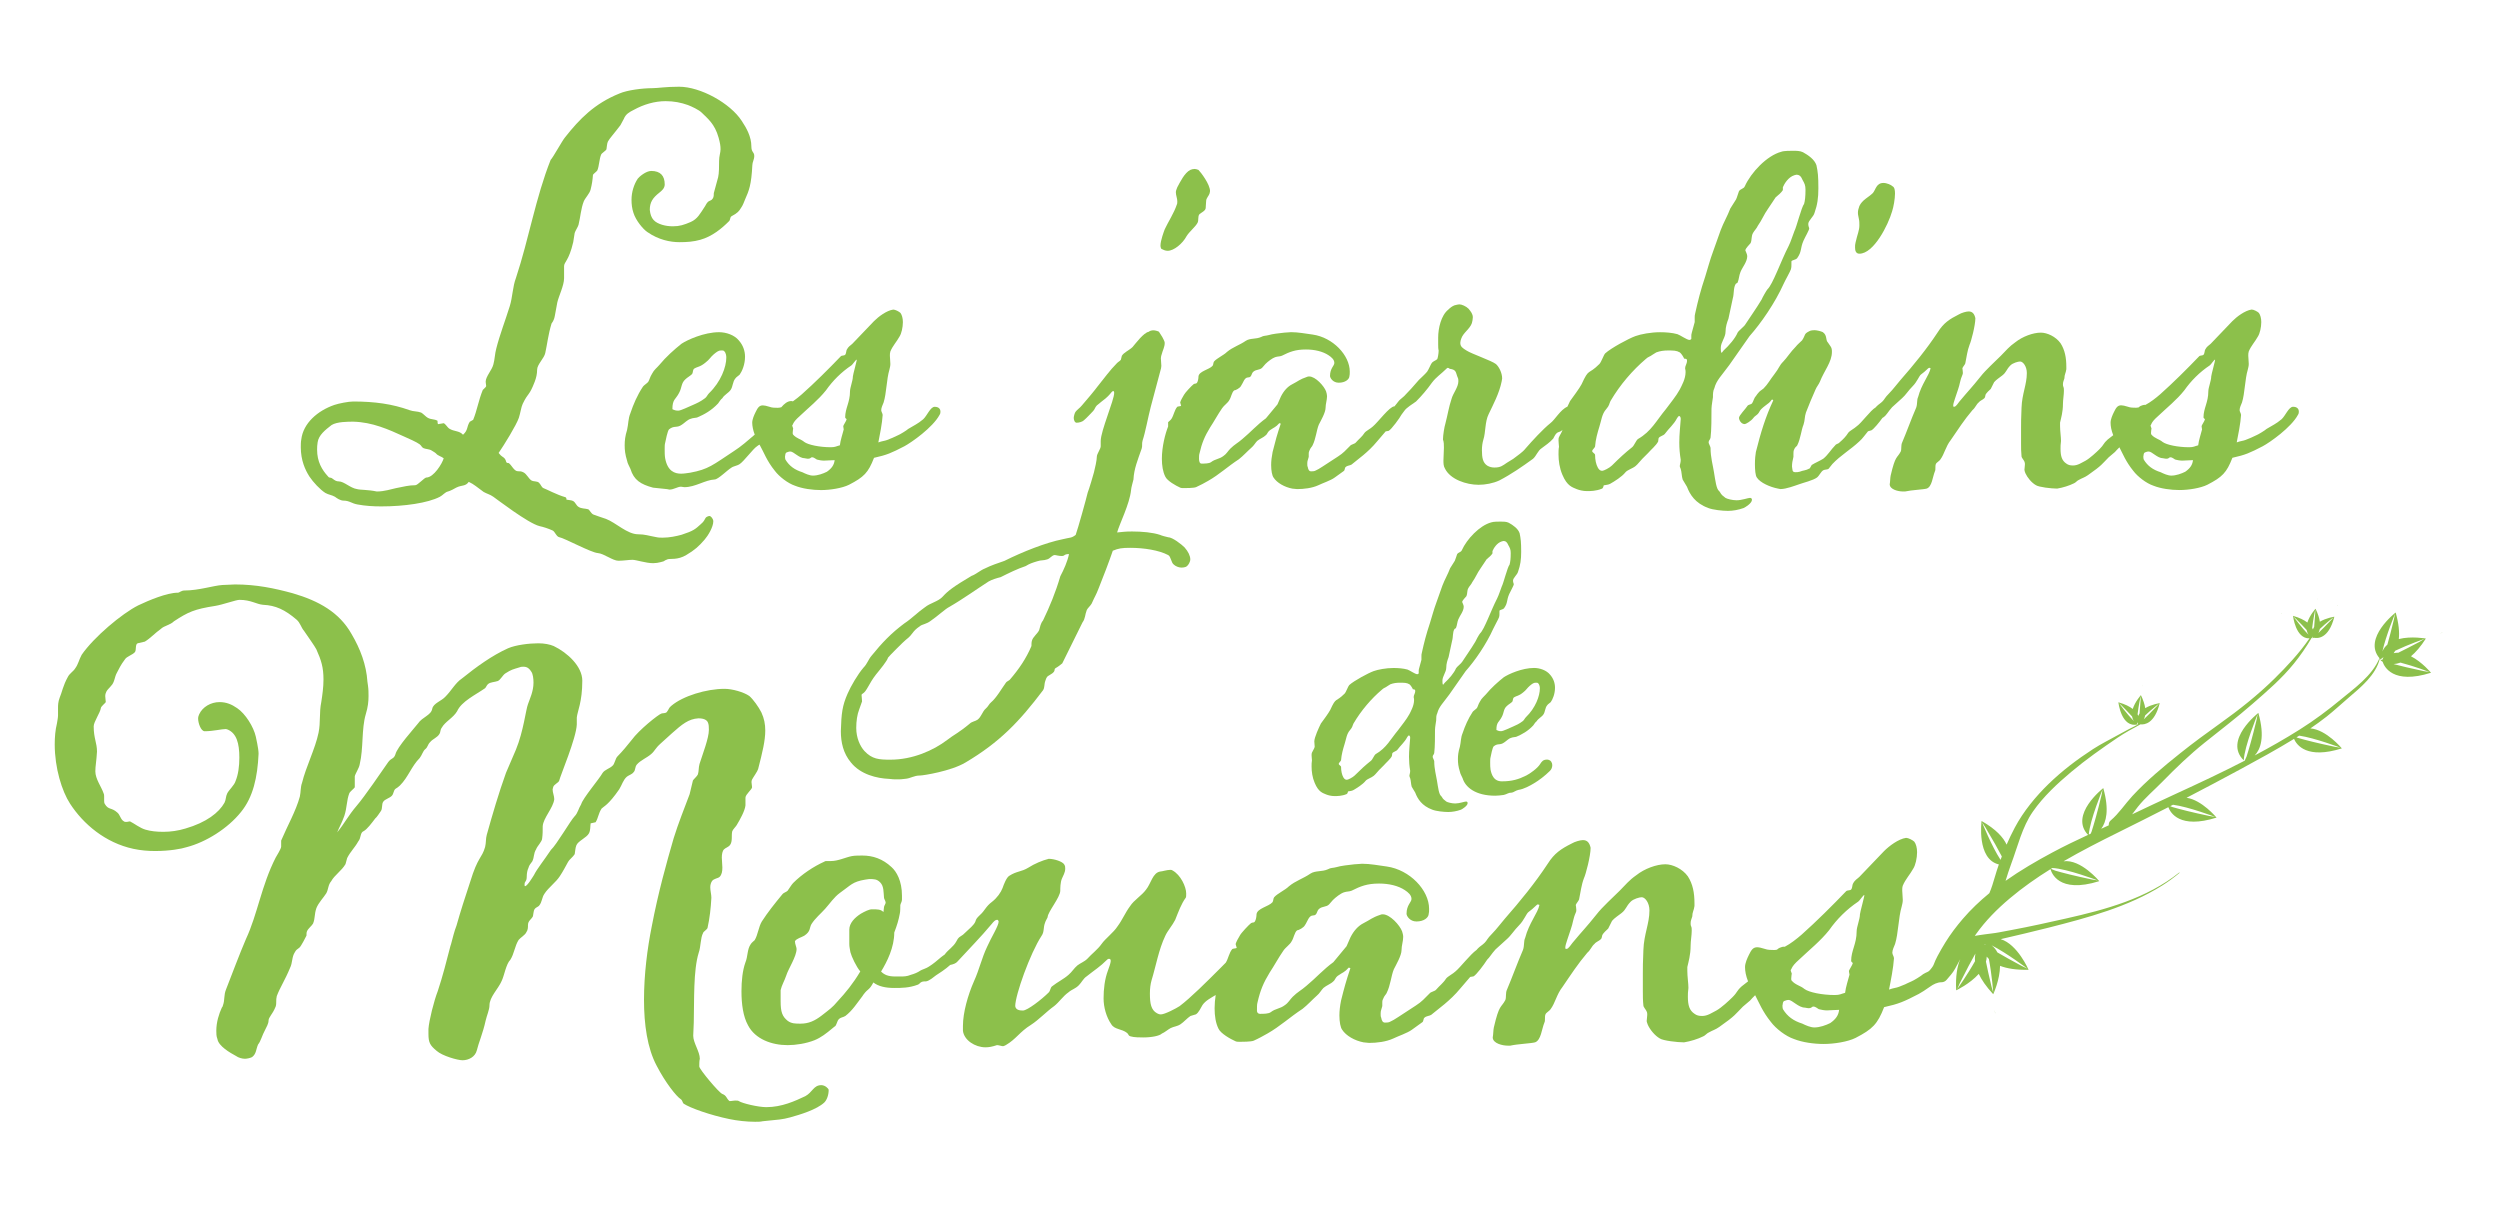 <?xml version="1.0" encoding="utf-8"?>
<!-- Generator: Adobe Illustrator 25.2.1, SVG Export Plug-In . SVG Version: 6.00 Build 0)  -->
<svg version="1.1" xmlns="http://www.w3.org/2000/svg" xmlns:xlink="http://www.w3.org/1999/xlink" x="0px" y="0px"
	 viewBox="0 0 1000 483.79" enable-background="new 0 0 1000 483.79" xml:space="preserve">
<g>
	<path fill="#8CC04B" d="M130.13,197.17c1.35,0.77,2.5,0.77,3.85,1.54c0.77,0.58,2.12,1.54,3.47,1.54c2.31,0,3.27,1.16,5.58,1.54
		c3.08,0.58,6.35,0.77,9.43,0.77c9.24,0,18.68-1.35,23.49-3.85c1.16-0.58,2.12-1.92,3.27-2.12c0.77-0.19,2.7-1.16,3.27-1.54
		c2.31-1.16,3.66-0.39,5.01-2.31c2.12,0.96,3.27,2.12,5.97,4.04c1.35,0.77,2.5,0.96,3.85,1.92c1.16,0.77,13.86,10.59,18.48,11.74
		c1.73,0.38,3.47,0.96,5.2,1.73c0.96,0.38,1.54,2.5,2.7,2.7c2.12,0.39,12.71,6.16,15.4,6.35c2.5,0.19,5.97,3.08,8.28,3.08
		c1.92,0,4.24-0.38,5.58-0.38c1.54,0,5.39,1.35,8.28,1.35c0.96,0,2.31-0.19,2.89-0.39c2.5-0.58,0.77-0.38,2.89-1.16
		c0.96-0.38,4.04,0.39,7.51-1.73c3.27-1.92,5.01-3.46,7.32-6.16c1.35-1.54,3.47-5.01,3.47-7.32c0-0.96-0.96-2.12-1.54-2.12
		c-0.39,0-1.35,0.39-1.54,0.77c-0.58,0.96-0.58,1.35-1.92,2.5c-2.12,1.93-2.89,2.7-7.7,4.24c-2.12,0.58-4.81,1.16-7.51,1.16
		c-0.77,0-1.73,0-2.5-0.19c-3.27-0.58-4.62-1.16-7.32-1.16c-4.43,0-8.86-4.62-12.9-6.16c-2.12-0.77-3.08-0.96-5.01-1.73
		c-0.96-0.38-1.54-1.92-2.12-2.12c-1.35-0.38-2.7-0.19-3.85-0.96c-0.96-0.58-1.16-1.73-2.12-2.31c-0.58-0.38-1.73-0.38-2.7-0.58
		c0-0.38,0-0.77-0.38-0.96c-3.47-0.96-7.7-3.27-8.86-3.66c-0.77-0.38-0.96-1.35-1.73-2.12c-0.77-0.77-2.12-0.38-3.08-0.96
		c-1.16-0.77-1.93-2.7-3.27-3.27c-0.77-0.39-1.35-0.39-2.12-0.39c-1.54,0-2.5-2.5-3.66-3.27c-1.35,0-0.77-0.58-1.54-1.73
		c-0.77-0.96-1.16-0.58-2.5-2.31c2.12-3.08,7.12-11.17,8.09-14.06c0.58-1.73,0.96-4.43,1.54-5.58c2.31-4.81,2.5-2.89,4.81-8.86
		c0.58-1.54,0.96-3.08,0.96-4.81c0-2.12,2.89-4.62,3.27-6.74c0.77-3.47,1.16-7.32,2.5-11.74c0.19-0.38,0.96-0.96,1.35-3.27l0.96-5.2
		c0.58-2.5,2.7-6.74,2.7-9.63v-4.81c0-1.73,1.92-2.12,3.66-9.63l0.58-3.66c0.19-0.77,1.35-2.5,1.54-3.27
		c0.77-3.08,0.96-6.55,2.12-9.43c0.58-1.35,2.31-3.08,2.7-4.62c0.58-2.31,0.77-3.66,0.96-5.97c0.19-0.38,1.54-1.35,1.73-1.73
		c0.77-1.73,0.77-4.62,1.54-6.35c0.19-0.58,1.93-1.54,2.12-2.12c0.19-0.96,0.19-2.31,0.58-3.08c0.58-1.16,2.7-3.47,5.01-6.55
		l1.35-2.5c0.77-1.93,2.12-2.7,4.04-3.66c3.85-2.12,8.28-3.46,12.71-3.46c3.27,0,6.16,0.58,8.86,1.54c1.54,0.58,4.43,1.92,5.58,3.08
		c2.31,2.31,5.2,4.43,6.74,10.01c0.58,2.12,0.77,3.27,0.77,4.62c0,1.35-0.58,2.7-0.58,4.62c0,1.93,0,5.01-0.38,6.55l-1.73,6.35
		c0,0.58,0,1.54-0.39,2.12c-0.58,0.96-1.16,0.77-1.92,1.35c-0.77,0.77-0.96,1.54-1.54,2.31c-1.54,2.31-2.7,4.62-5.39,5.78
		c-2.7,1.16-4.43,1.73-7.12,1.73c-1.54,0-2.89-0.19-4.24-0.58c-3.08-0.96-4.62-2.31-5.01-5.97c0-3.08,1.16-4.81,3.85-6.93
		c0.96-0.77,2.12-1.73,2.12-3.27c0-3.47-1.73-5.39-5.39-5.39c-2.12,0-4.81,2.31-5.39,3.08c-1.54,2.31-2.5,5.39-2.5,8.47
		c0,1.73,0.19,3.47,0.77,5.2c0.96,3.08,3.85,6.55,5.58,7.7c4.43,3.08,9.05,4.04,12.9,4.04c2.89,0,5.58-0.19,8.28-0.96
		c4.81-1.35,8.66-4.62,11.36-7.32c0.77-0.58,0.38-1.73,1.16-2.12c2.5-1.35,2.89-1.92,3.85-3.46c0.58-0.77,1.16-2.31,1.54-3.27
		c1.54-3.47,2.5-5.78,2.89-13.67c0-1.16,0.77-2.31,0.77-3.66c0-1.73-1.16-1.35-1.16-3.85c0-3.85-1.93-7.32-3.85-10.2
		c-4.62-7.12-16.56-13.67-25.03-13.67c-5.58,0-8.47,0.58-10.78,0.58c-3.85,0-10.01,0.77-13.09,2.12
		c-10.01,4.04-15.98,10.2-21.76,17.52c-1.16,1.35-4.81,8.09-5.78,9.05c-5.97,15.02-8.66,31.38-13.86,47.17
		c-1.35,3.47-1.35,7.7-2.5,11.36c-1.73,5.58-4.04,11.55-5.39,16.94c-0.58,2.12-0.58,4.24-1.16,6.35c-0.58,2.31-3.08,4.81-3.08,6.93
		c0,0.58,0.19,1.16,0.19,1.54c0,0.19,0,0.38-0.19,0.58l-1.16,1.16c-1.73,4.24-2.31,8.28-3.85,11.94l-1.35,0.77
		c-1.35,2.12-0.58,3.27-2.7,5.2c-1.54-1.73-3.47-1.16-5.58-2.5c-0.58-0.38-1.35-1.73-2.12-2.12l-2.31,0.38
		c-0.19-0.38-0.19-0.96-0.19-1.35c-1.35-0.77-2.31-0.38-3.85-1.16c-0.77-0.38-1.93-1.73-2.7-2.12c-1.54-0.58-3.08-0.38-4.62-0.96
		c-6.93-2.5-14.06-3.47-22.53-3.47c-1.92,0-5.78,0.77-7.51,1.35c-6.74,2.31-12.52,7.32-13.29,13.86c-0.19,0.96-0.19,2.12-0.19,3.08
		c0,5.2,1.73,9.05,3.46,11.74C125.32,192.93,128.01,195.82,130.13,197.17z M127.05,176.95c0.38-2.89,3.08-5.01,5.58-6.93
		c2.12-1.35,6.55-1.35,8.66-1.35c7.7,0.19,14.06,3.08,20.41,5.97c1.35,0.58,5.2,2.31,6.16,3.08c0.77,0.58,0.77,1.16,1.54,1.54
		c0.77,0.38,2.5,0.38,3.27,0.96c0.58,0.38,1.35,0.77,1.73,1.16c0.77,0.96,2.12,1.16,3.08,1.93c-0.58,2.12-4.04,7.7-6.93,7.7
		c-0.77,0-3.47,3.08-4.43,3.08c-2.7,0-4.62,0.58-7.7,1.16c-1.93,0.39-4.62,1.35-7.7,1.35c-3.66-0.77-6.55-0.58-7.89-0.96
		c-2.7-0.39-5.2-3.08-7.32-3.08c-0.96,0-1.54-0.38-2.31-0.96c-1.16-0.96-1.35-0.19-1.93-0.96c-2.5-2.7-4.43-5.97-4.43-10.78
		C126.86,178.88,126.86,177.92,127.05,176.95z"/>
	<path fill="#8CC04B" d="M301.89,173.86c-2.54,2.2-5.69,4.93-8.3,6.56c-8.47,5.58-10.2,7.32-17.52,8.66
		c-1.35,0.19-2.5,0.39-3.66,0.39c-2.5,0-5.39-0.96-6.35-6.16c-0.19-1.16-0.19-2.31-0.19-3.66c0-0.96,0-1.92,0.19-2.5
		c0.19-0.96,0.96-4.81,1.54-5.39c2.12-1.73,3.08-0.38,5.2-1.92c0.96-0.58,2.12-1.93,3.46-2.31c0.77-0.39,2.5-0.39,2.7-0.58
		c2.7-1.16,5.58-2.7,8.28-5.58c0.38-0.58,1.16-1.73,1.73-2.12c0.58-1.16,2.5-2.12,3.27-3.27c0.96-1.35,0.77-3.27,1.92-4.62
		c0.39-0.58,1.16-0.96,1.73-1.54c0.96-1.35,2.12-4.04,2.12-7.12c0-2.31-0.77-4.62-2.5-6.55c-1.73-2.12-5.01-3.27-7.89-3.27
		c-5.97,0-12.71,3.08-15.02,4.62c-2.89,2.31-6.16,5.2-8.86,8.47c-0.96,1.16-2.12,1.93-2.89,3.47c-0.96,1.54-0.96,2.31-1.54,3.27
		c-0.19,0.39-1.93,1.54-2.12,1.93c-2.31,3.47-3.85,7.12-5.01,10.59c-0.96,2.31-0.77,4.24-1.35,6.74c-0.77,2.5-0.96,4.24-0.96,6.16
		c0,1.92,0.19,3.66,0.96,6.16c0.19,1.16,0.96,2.31,1.35,3.27c1.35,4.43,4.04,6.16,9.05,7.51c0.39,0,5.2,0.58,5.58,0.58
		c0.39,0,0.58,0.19,0.96,0.19c1.73,0,3.27-1.16,4.62-1.16c0.39,0,0.96,0.19,1.35,0.19c4.43,0,8.28-2.89,12.13-3.08
		c1.35,0,5.2-3.85,6.55-4.62c0.96-0.77,2.31-0.77,3.46-1.54c1.73-1.15,5.39-6.16,6.93-7.12c0.33-0.28,0.66-0.48,1-0.66
		c0.06,0.09,0.1,0.18,0.16,0.28c1.54,2.7,2.7,6.16,5.97,10.2c1.73,2.31,5.2,5.01,8.09,5.97c2.89,1.16,6.93,1.73,10.4,1.73
		c3.66,0,8.47-0.77,11.17-2.12c5.97-3.08,7.7-4.81,10.01-10.78c5.2-1.16,6.93-1.93,12.13-4.62c2.89-1.54,11.36-7.51,14.06-12.51
		c0.38-0.58,0.38-0.96,0.38-1.35c0-0.96-0.58-1.93-2.31-1.93c-1.73,0-3.08,3.66-4.62,5.01c-2.31,1.93-3.47,2.31-5.97,3.85
		c-0.58,0.58-3.47,2.31-4.04,2.5c-3.47,1.54-0.96,0.58-4.43,1.93c-0.96,0.38-1.92,0.38-3.47,0.96c0.58-2.89,1.54-7.7,1.73-10.97
		c0-0.58-0.58-1.35-0.58-1.93c0-0.96,0.58-2.12,0.96-3.08c1.16-3.66,1.16-9.24,2.31-13.09c0.19-0.77,0.39-1.54,0.39-2.31
		c0-1.16-0.19-2.31-0.19-3.27c0-0.58,0-1.16,0.19-1.73c0.96-2.31,2.5-3.85,3.66-5.97c0.77-1.16,1.35-3.66,1.35-5.78
		c0-1.54-0.39-2.89-0.96-3.66c-0.58-0.58-2.12-1.35-2.89-1.35c-2.7,0.38-5.97,2.89-7.7,4.62l-8.66,9.05
		c-0.77,0.77-1.54,0.96-2.31,2.5c-0.19,0.58-0.19,1.54-0.58,1.93c-0.38,0.38-1.35,0.19-1.73,0.58c-4.81,5.01-10.4,10.59-15.6,15.21
		c-1.09,0.95-2.32,1.95-3.58,2.83c-0.22-0.08-0.44-0.13-0.65-0.13c-1.49,0-2.81,1.1-3.98,2.48c-0.49,0.13-0.97,0.22-1.42,0.22
		c-0.96,0-2.31,0-3.27-0.39c-1.16-0.38-2.12-0.58-2.7-0.58c-1.54,0-2.12,1.16-2.89,2.7c-0.58,1.16-1.35,2.89-1.35,4.24
		C300.91,170.43,301.19,172.01,301.89,173.86z M271.65,157.12c1.16-2.12,0.77-3.85,2.5-5.39c0.77-0.77,1.93-1.35,2.7-2.12
		c0.39-0.58,0.19-1.54,0.77-2.12c1.54-0.96,2.31-0.58,4.62-2.5c1.54-1.16,1.92-2.12,3.27-3.27c1.16-0.96,1.92-1.54,2.89-1.54
		c0.58,0,0.96,0,1.16,0.19c0.96,0.77,0.96,2.31,0.96,2.7c0,3.66-2.12,9.63-6.93,14.25c-0.58,0.58-0.96,1.54-1.54,1.93
		c-1.73,1.35-3.47,2.12-4.81,2.7c-1.93,0.77-4.81,2.31-5.97,2.31c-0.96,0-1.54-0.19-2.31-0.58
		C268.95,159.62,270.3,159.82,271.65,157.12z M330.76,188.7c-1.54,0.77-3.66,1.54-5.58,1.54c-1.35,0-3.08-0.77-4.24-1.35
		c-3.08-0.96-5.2-2.5-6.74-5.01c-0.19-0.39-0.19-1.16-0.19-1.35c0.19-0.58,0-1.16,0.58-1.54c0.58-0.19,0.96-0.39,1.54-0.39
		c1.35,0,3.47,2.7,5.78,2.7c0.19,0,0.77,0.19,1.16,0.19c0.19,0,0.77,0,0.96-0.19c0.19,0,0.38-0.39,0.77-0.39
		c0.96,0,1.73,0.96,2.12,0.96c0.77,0.19,1.73,0.38,2.7,0.38c1.35,0,2.7-0.19,4.24-0.19C333.64,186,332.68,187.35,330.76,188.7z
		 M319.97,166.36c3.66-3.47,7.32-6.35,10.4-10.2c2.7-3.85,6.16-7.32,10.2-10.01c0.38-0.19,1.73-2.31,2.12-2.31
		c0.19,0-1.54,6.16-1.54,6.74c0,1.73-1.15,4.43-1.15,5.97c0,4.43-1.93,6.74-1.93,10.4c0,0.38,0.58,0.58,0.58,0.77
		c-0.19,0.77-1.16,2.12-1.35,2.7c0,0.58,0.19,0.96,0.19,1.35c-0.38,1.54-1.35,4.43-1.54,6.35c-1.54,0.38-1.73,0.77-3.66,0.77
		c-4.43,0-9.05-0.96-10.59-2.12c-1.35-1.16-3.08-1.35-4.43-2.89c-0.19-0.19-0.19-0.38-0.19-0.77c0-0.77,0.19-1.54,0.19-1.73
		c-0.19-0.58-0.38-0.96-0.38-1.16c0-0.19,0.19-0.19,0.38-0.77C317.66,168.67,318.24,167.9,319.97,166.36z"/>
	<path fill="#8CC04B" d="M467.07,100.32c2.5,0,5.97-2.89,7.51-5.78c1.16-1.92,3.47-3.66,4.43-5.39c0.58-1.16,0-2.5,0.77-3.47
		c0.58-0.58,2.5-1.35,2.5-2.5c0-0.96,0.19-2.12,0.19-2.89c0-0.96,1.16-2.12,1.35-2.89c0-0.19,0.19-0.58,0.19-0.96
		c0-2.7-3.66-7.51-4.62-8.47c-0.39-0.19-1.16-0.39-1.54-0.39c-0.58,0-1.35,0.19-1.73,0.39c-2.31,1.15-4.04,4.81-5.2,6.93
		c-0.19,0.58-0.58,1.35-0.58,1.93c0,1.35,0.58,2.5,0.58,3.66c0,0.58,0,0.96-0.19,1.35c-1.16,3.47-3.47,6.93-4.81,9.82
		c-0.38,0.96-1.73,4.62-1.73,6.55c0,0.58,0.19,1.15,0.38,1.35C465.34,99.94,466.11,100.32,467.07,100.32z"/>
	<path fill="#8CC04B" d="M361.75,249.35c-5.2,3.85-9.05,7.89-13.09,12.9c-1.35,1.54-1.73,3.27-3.27,4.81
		c-2.31,2.7-5.01,7.32-6.35,10.4c-2.12,4.81-2.5,7.89-2.7,15.02c0,4.43,0.96,8.86,4.04,12.52c3.85,4.81,10.4,6.35,15.21,6.55
		c1.16,0.19,2.31,0.19,3.27,0.19c0.96,0,1.93,0,3.08-0.19c2.5-0.19,3.46-1.35,6.16-1.35c1.16,0,12.32-1.73,18.1-5.2
		c13.67-8.09,21.56-16.37,31-28.88c0.77-1.16,0.38-2.31,0.96-3.85c0.19-0.39,0.19-0.77,0.58-1.35c0.38-0.77,2.12-1.16,2.89-2.31
		c0.38-0.58,0-0.96,0.58-1.35c0.77-0.38,2.31-1.54,2.7-1.92l8.09-16.37c1.16-1.54,0.96-3.08,1.73-5c0.38-0.77,1.35-1.54,1.92-2.5
		c1.54-3.47,1.54-2.89,2.89-6.35c1.35-3.27,4.43-11.36,5.58-14.83c2.31-0.96,3.66-1.16,6.93-1.16c5.58,0,11.55,0.96,15.21,2.89
		c1.16,0.58,1.16,3.08,2.31,3.85c0.58,0.58,1.93,1.16,2.89,1.16c0.39,0,1.73,0,2.31-0.58c0.58-0.39,1.35-1.73,1.35-2.7
		c0-1.35-0.77-3.08-2.31-4.81c-1.16-1.16-4.81-4.04-6.55-4.04c-0.77-0.19-2.5-0.58-3.27-0.96c-2.89-0.96-7.12-1.35-11.17-1.35
		c-2.89,0-3.66,0.19-5.97,0.39c0.96-3.47,5.01-11.36,5.58-16.94c0-0.77,0.77-3.47,0.96-4.24c0.19-4.24,1.73-7.89,3.27-12.32
		c0.19-0.58,0.19-0.96,0.19-1.54c0-0.58,0-1.16,0.19-1.73c1.16-3.47,2.12-9.05,3.27-13.48l3.85-14.44c0.19-0.58,0.38-1.35,0.38-1.92
		c0-0.96-0.19-2.12-0.19-3.08c0-0.58,0.19-1.16,0.38-1.73c0.38-1.54,1.16-2.7,1.16-4.43c0-0.58-0.58-1.54-0.96-2.31l-1.35-2.12
		c-0.19-0.19-1.54-0.58-2.12-0.58c-0.77,0-1.54,0.19-1.93,0.58c-2.12,0.38-5.2,4.62-6.55,6.16c-1.16,1.16-3.47,2.12-4.24,3.47
		l-0.38,1.54c-0.38,0.58-0.96,0.77-1.54,1.35c-2.89,2.89-5.2,6.16-7.7,9.24c-1.73,2.31-4.04,5.01-6.35,7.7
		c-0.58,0.77-2.12,1.93-2.5,2.5c-0.38,0.38-0.77,1.93-0.77,2.5c0,0.77,0.38,1.93,1.16,1.93c0.96,0,2.31-0.38,2.89-0.96
		c1.16-0.96,2.89-2.89,3.66-3.66c0.77-0.77,0.77-1.54,1.54-2.31l2.12-1.73c1.92-1.35,3.08-2.7,3.66-3.46
		c0.38-0.39,0.58-0.58,0.77-0.58c0.19,0,0.38,0.38,0.38,0.77c0,2.89-5.39,15.21-5.39,19.25v2.12c0,0.96-1.54,3.08-1.54,4.04
		c0,1.54-0.77,4.81-1.16,6.35c0,0.19-2.12,7.32-2.5,8.09c-0.58,2.5-3.85,14.25-4.81,16.94c-1.73,1.35-2.12,0.96-5.2,1.73
		c-6.74,1.35-15.98,5.01-23.3,8.66c-2.7,0.96-5.2,1.73-7.89,3.08c-1.54,0.58-3.85,2.5-5.2,2.89c-7.51,4.43-9.63,6.16-11.55,8.28
		c-1.92,2.12-5.01,2.5-7.32,4.43C367.53,244.54,364.45,247.62,361.75,249.35z M379.66,242.8c5.39-3.08,11.55-7.51,15.79-10.21
		c1.35-0.77,3.27-1.35,4.81-1.73c3.47-1.73,6.55-3.27,10.01-4.43c1.54-0.96,2.7-1.35,4.62-1.92c1.73-0.58,2.31-0.19,4.04-0.77
		c1.16-0.38,1.73-1.54,2.89-1.73c0.58,0,1.54,0.39,2.89,0.39c1.35,0,0.77-0.77,2.89-0.77c-0.58,2.89-2.12,6.35-3.47,8.86
		c-1.92,6.55-4.24,12.13-6.93,17.71c-0.96,1.16-1.16,2.5-1.54,3.85c-0.58,1.35-2.5,2.7-2.89,4.24c-0.19,0.58-0.19,1.54-0.19,2.12
		c-2.12,5.01-5.01,9.24-8.66,13.48c-0.39,0.39-1.35,0.77-1.54,1.16c-1.54,2.12-3.85,6.16-5.97,7.9c-0.77,0.58-1.16,1.73-2.12,2.5
		c-1.35,1.16-1.73,3.27-3.27,4.43c-0.77,0.58-2.31,0.77-3.08,1.54c-4.62,3.85-6.35,4.43-9.05,6.55c-5.58,4.24-13.86,7.9-22.72,7.9
		c-4.62,0-7.32-0.19-10.4-3.47c-1.73-1.92-3.27-5.2-3.27-9.24c0-2.7,0.39-5.39,1.16-7.32l1.16-3.27c0-0.96-0.19-1.92-0.19-2.5
		c0-0.39,0.19-0.39,0.39-0.58c1.73-0.96,2.5-4.04,5.39-7.7c1.73-2.12,4.43-5.39,4.81-6.74c0.19-0.39,6.55-6.74,7.12-7.12
		c3.27-2.5,2.12-3.08,5.78-5.58c0.77-0.58,2.5-0.77,4.04-1.92C375.04,246.46,378.12,243.57,379.66,242.8z"/>
	<path fill="#8CC04B" d="M479.39,150.58c0,0.77-0.19,1.93-0.58,2.5c-0.38,0.58-0.77,0.19-1.35,0.58c-0.77,0.58-3.47,3.46-3.85,4.24
		c-0.58,0.96-1.35,2.31-1.54,3.08l0.38,1.35c-0.19,0.19-1.15,0.19-1.54,0.38c-1.16,1.35-1.35,3.27-2.31,4.81
		c-0.38,0.58-0.96,0.96-1.35,1.35v1.73c-1.16,2.89-2.5,8.09-2.5,12.9c0,2.7,0.39,5.2,1.35,7.12c0.77,1.73,4.24,3.66,5.97,4.43
		c0.38,0.19,0.96,0.19,1.54,0.19c0.77,0,3.85,0,4.81-0.38c1.73-0.77,3.47-1.73,4.81-2.5c4.43-2.5,7.89-5.78,12.32-8.66
		c1.73-1.35,3.27-3.08,5.01-4.62c0.96-0.77,1.54-1.92,2.31-2.7c1.16-0.96,2.5-1.35,3.47-2.31c0.58-0.38,0.58-1.16,1.54-1.92
		c1.93-1.35,2.31-1.16,3.85-2.89l0.58,0.19c-1.54,4.62-2.12,6.74-3.27,11.36c-0.38,1.93-0.58,3.66-0.58,5.2
		c0,2.31,0.39,4.24,0.96,5.01c1.35,2.12,4.43,3.85,7.51,4.43c0.38,0,1.54,0.19,1.93,0.19c2.7,0,5.97-0.39,8.47-1.54
		c1.54-0.77,5.01-1.92,6.55-3.08l3.47-2.5c0.77-0.38,0.38-1.35,0.96-1.73c0.58-0.58,1.73-0.58,2.31-0.96
		c2.5-2.12,6.55-4.81,10.2-9.24l3.46-4.04l1.16-0.19c1.15-0.57,4.57-5.32,5.18-6.52c0.37-0.45,0.74-0.95,1.17-1.57
		c0.77-1.16,3.27-2.7,4.62-3.66c2.31-2.31,4.43-4.81,6.35-7.51c1.73-2.31,3.66-3.47,5.78-5.58c0.19-0.19,0.38-0.39,0.58-0.39
		s0.58,0.19,0.77,0.39c2.89,0.38,2.31,1.54,3.27,3.66c0.19,0.38,0.19,0.96,0.19,1.35c0,2.31-2.12,4.81-2.7,6.93
		c-1.16,3.47-1.54,6.35-2.5,10.01c-0.38,1.16-0.96,4.62-0.96,6.35c0.38,0.96,0.38,2.12,0.38,3.27c0,1.73-0.19,3.47-0.19,5.01
		c0,1.16,0,2.31,0.58,3.27c2.12,4.43,8.66,6.55,13.48,6.55c2.7,0,5.78-0.58,8.28-1.73c4.81-2.5,9.24-5.58,13.48-8.66
		c1.35-1.16,1.93-3.27,3.47-4.24c1.54-1.16,3.27-2.31,4.62-3.85c0.38-0.58,0.77-1.73,1.54-2.31c0.58-0.39,1.35-0.39,1.93-0.96
		c0.06-0.07,0.13-0.16,0.19-0.24c0,0.02,0,0.03,0,0.05c0,0.58-1.15,2.31-1.35,2.89c-0.19,0.38-0.19,0.77-0.19,1.35
		c0,0.96,0.19,1.93,0.19,2.5c-0.19,0.96-0.19,1.92-0.19,3.08c0,2.5,0.39,5.39,1.54,8.09c1.93,4.62,4.04,5.01,5.78,5.78
		c0.96,0.38,2.5,0.77,4.04,0.77c1.35,0,3.66,0,5.97-0.96c0.58-0.19,0.58-0.96,0.77-1.35c0.96-0.19,1.73-0.19,2.5-0.58
		c1.73-0.96,4.81-2.89,6.16-4.62c0.77-0.96,2.89-1.54,4.04-2.5c0.96-0.77,1.73-1.92,2.7-2.89l2.31-2.31
		c1.16-1.35,3.27-3.08,4.04-4.62c0-0.39,0.19-1.16,0.19-1.35c0.38-0.77,1.92-0.96,2.5-1.73c1.54-2.12,3.66-3.85,4.81-6.16
		c0.38-0.58,0.58-0.96,0.96-0.96c0.19,0,0.58,0.38,0.58,1.16c-0.19,2.89-0.58,6.16-0.58,9.43c0,2.31,0.19,4.62,0.58,6.93
		c0,1.15-0.38,1.92-0.38,2.5c0,0.38,0.19,0.58,0.38,1.16c0.38,1.16,0.38,3.08,0.77,4.24l1.73,2.89c1.16,3.08,3.27,6.55,8.47,8.47
		c1.93,0.77,5.78,1.16,7.89,1.16c1.93,0,4.24-0.38,6.35-1.16c0.77-0.38,3.27-1.92,3.27-3.27c0-0.38-0.19-0.77-0.77-0.77
		c-0.77,0-3.27,0.96-5.39,0.96c-1.73,0-3.85-0.58-4.43-0.96c-2.31-1.73-1.54-1.54-2.5-2.7c-1.16-0.77-1.54-4.24-2.12-7.7
		c-0.38-2.5-1.35-5.78-1.35-9.63c0-0.38-0.77-1.73-0.77-2.12c0-0.96,0.58-0.96,0.77-1.93c0.38-2.89,0.38-8.47,0.38-11.55
		c0-1.35,0.58-4.24,0.58-4.62c0-1.35,0-2.5,0.58-3.66c0.77-3.08,2.89-5.01,5.97-9.24l8.09-11.55c4.62-5.2,10.2-13.28,13.67-20.99
		c0.39-0.96,2.7-5.01,2.89-5.78c0.19-0.58,0.19-1.16,0.19-1.73v-1.35c0-0.58,1.73-0.58,2.31-1.35c1.92-2.7,1.16-3.85,2.5-6.93
		c0.77-1.73,2.31-4.24,2.31-5.01c0-0.19-0.38-0.77-0.38-1.73c0-1.35,2.12-2.89,2.5-4.43c1.16-3.27,1.54-5.97,1.54-9.82
		c0-4.81-0.19-6.55-0.77-9.24c-0.77-2.31-3.27-4.04-5.39-5.2c-1.16-0.58-2.7-0.58-4.04-0.58c-0.96,0-3.66,0-4.62,0.39
		c-5.78,1.54-12.13,8.28-14.63,13.86c-0.38,0.96-1.73,0.96-2.31,1.92c-0.38,0.96-0.77,2.5-1.16,3.27l-2.31,3.66
		c-1.16,3.08-2.7,5.58-3.85,8.66l-3.08,8.66c-1.16,3.08-2.12,6.74-3.08,9.82c-1.92,5.78-2.89,9.63-4.04,14.83
		c-0.19,0.58-0.19,1.16-0.19,1.73v1.73l-1.16,4.24c-0.19,0.58-0.19,0.96-0.19,1.35v1.16c-0.19,0.19-0.38,0.38-0.77,0.38
		c-0.96,0-3.66-1.92-4.81-2.31c-2.12-0.58-4.62-0.77-6.93-0.77c-3.66,0-7.7,0.77-9.82,1.54c-2.7,0.96-9.82,4.81-12.13,6.93
		c-0.58,0.58-1.54,3.46-2.31,4.24c-4.62,4.62-4.04,1.35-7.12,8.09c-0.77,1.54-3.66,5.39-4.62,6.74c-0.27,0.54-0.65,1.34-1.06,2.24
		c-2.78,1.16-5.02,5.3-6.84,6.62c-2.89,2.31-7.32,7.12-9.82,10.01c-1.35,1.73-3.08,2.7-5.01,4.24l-2.5,1.54
		c-1.73,1.16-2.5,1.93-5.01,1.93c-0.96,0-1.93-0.19-2.89-0.77c-1.73-1.16-2.12-3.08-2.12-6.16c0-1.54,0.19-2.89,0.58-4.24
		c0.96-2.89,0.58-7.12,2.12-10.2c1.73-3.66,4.24-8.28,5.2-13.09c0-0.39,0.19-0.77,0.19-1.16c0-2.31-1.35-4.81-2.5-5.78
		c-1.73-1.35-9.63-4.04-11.74-5.39c-1.54-0.96-2.5-1.54-2.5-3.08c0-0.58,0.19-1.16,0.39-1.73c0.77-2.31,3.46-3.85,4.24-6.16
		c0.19-0.77,0.38-1.54,0.38-2.31c0-1.35-0.77-2.31-1.73-3.47c-0.96-0.96-2.7-1.73-3.66-1.73c-0.19,0-1.35,0.19-1.93,0.38
		c-0.96,0.38-1.73,0.96-2.5,1.73c-2.89,2.31-4.04,7.51-4.04,11.17v2.7c0,0.96,0,1.73,0.19,2.5c0,1.16-0.39,3.27-0.58,3.46
		c-0.96,0.77-1.73,0.77-2.31,1.73c-0.19,0.19-1.16,2.5-1.73,3.27c-0.96,1.16-2.12,2.12-3.27,3.27c-2.12,2.5-4.24,4.81-5.97,6.55
		c-0.77,0.77-1.73,1.35-2.12,1.92c-0.59,0.79-1.14,1.48-1.68,2.12c-0.02,0-0.03,0-0.05,0c-1.92,0-6.55,6.35-8.66,8.09
		c-0.77,0.77-2.7,1.73-3.27,2.5c-0.96,1.54-2.31,2.5-3.47,3.85c-0.39,0.58-1.93,0.77-2.31,1.35c-1.73,1.73-2.7,2.89-4.81,4.24
		c-5.97,3.85-7.51,5.01-8.86,5.58c-0.58,0.38-1.35,0.38-1.92,0.38c-0.77,0-1.16-0.58-1.35-1.73c-0.19-0.38-0.19-0.77-0.19-1.35
		c0-1.16,0.19-1.16,0.58-2.7v-1.16c0-0.39,0-0.77,0.19-1.16c0.58-1.54,1.16-1.73,1.35-2.31c1.35-2.7,1.54-5.97,2.5-8.28
		c0.77-1.54,2.7-4.81,2.7-6.74c0-1.54,0.58-3.08,0.58-4.62c0-0.58-0.19-1.35-0.38-1.93c-0.77-2.12-4.24-5.97-6.74-5.97
		c-0.38,0-0.58,0-0.96,0.19c-2.89,0.96-3.47,1.73-5.78,2.89c-1.93,0.96-3.47,2.7-4.62,5.01l-1.35,3.08l-4.62,5.58
		c-3.47,2.5-6.16,5.58-9.43,8.28c-1.73,1.54-3.08,2.12-4.81,3.85c-0.96,0.96-1.54,2.12-2.7,2.89c-1.73,1.35-3.27,1.16-5.01,2.5
		c-0.77,0.58-2.5,0.58-3.85,0.58c-0.77,0-0.96-1.16-0.96-1.93c0-0.77,0-1.54,0.19-2.12c0.96-4.24,2.12-6.93,4.24-10.4
		c1.54-2.31,3.08-5.2,4.81-7.7c0.77-1.16,2.31-2.12,2.89-3.27c0.77-1.16,0.96-3.08,1.93-3.85c0.58,0,2.31-0.96,2.7-1.73
		c0.96-1.35,1.35-3.47,2.89-3.47c1.54,0,1.16-1.54,2.12-2.31c1.16-0.96,2.5-0.58,3.47-1.54l1.35-1.54c0.96-0.96,2.7-2.31,3.85-2.7
		c1.16-0.39,1.73-0.19,2.7-0.58c3.08-1.54,5.39-2.5,9.63-2.5c3.47,0,6.74,0.77,9.05,2.31c1.16,0.77,2.31,1.73,2.31,3.08
		c0,1.16-1.73,2.12-1.73,5.2c0,0.77,1.16,2.7,3.47,2.7c2.7,0,4.04-1.35,4.24-2.31c0.19-0.77,0.19-1.35,0.19-2.12
		c0-6.55-6.74-13.67-14.83-14.83c-2.89-0.38-5.78-0.96-8.66-0.96c-0.77,0-1.73,0.19-2.7,0.19c-1.93,0.19-5.01,0.58-6.16,0.96
		c-1.35,0.38-2.12,0.19-3.08,0.77c-2.12,0.96-4.43,0.39-6.16,1.54c-2.5,1.73-5.2,2.5-7.51,4.43c-1.35,1.35-4.04,2.5-5.2,3.85
		c-0.38,0.58-0.19,1.16-0.58,1.73C483.63,147.88,479.59,148.46,479.39,150.58z M690.22,132.67c0-1.93,0.58-3.66,1.16-5.2l1.73-8.09
		c0.58-1.93,0.19-4.24,1.16-5.78c0-0.19,0.77-0.38,0.77-0.58c0.58-1.35,0.58-2.89,1.16-4.24c0.77-1.93,2.7-4.04,2.7-6.35
		c0-0.77-0.77-2.12-0.77-2.31c0.19-0.96,1.54-2.12,2.12-2.89c0.58-1.35,0.19-2.7,0.96-4.04c0.39-0.77,1.54-1.92,1.93-2.89
		c1.54-2.12,2.5-4.62,4.04-6.74l3.08-4.62c0.96-0.77,2.31-1.93,2.89-2.89v-1.16c0.58-1.35,2.12-4.04,4.62-4.81
		c0.19,0,0.58-0.19,0.77-0.19c1.35,0,1.93,0.77,2.5,2.12c0.77,1.35,1.16,2.12,1.16,3.85c0,2.7-0.19,4.43-0.58,5.78
		c-0.96,0.96-3.08,9.43-3.85,10.78c-0.77,1.92-1.35,4.04-2.31,5.97c-3.08,5.97-6.35,15.4-8.47,17.33c-0.38,0.39-2.12,3.47-2.31,4.04
		c-2.31,3.85-4.04,6.16-6.55,10.01c-0.38,0.77-2.7,2.5-3.08,3.27c-0.96,2.31-3.46,5.2-5.58,7.12c-0.19,0.19-0.77,0.96-0.77,0.96
		c-0.39,0-0.39-1.35-0.39-1.93C688.3,136.9,690.22,134.98,690.22,132.67z M638.04,178.49c0.19-2.7,0.96-5.39,1.73-7.89
		c0.77-2.31,0.96-5.01,2.7-6.93c1.35-1.54,1.16-2.12,1.73-3.27c3.85-6.55,8.86-12.32,14.06-16.75c0.96-0.96,1.73-0.96,2.7-1.73
		l1.54-0.96c1.54-0.58,3.08-0.77,4.62-0.77c2.31,0,3.47,0,4.81,0.77c0.58,0.39,1.54,1.93,1.73,2.5c0.39,0,0.58,0,0.96,0.19
		c0.19,0.19,0.19,0.58,0.19,0.77c0,0.96-0.77,1.93-0.77,2.89c0.19,0.77,0.19,1.16,0.19,1.54c0,2.7-1.54,5.39-2.31,6.93
		c-1.35,2.5-3.85,5.58-5.58,7.89c-3.85,4.62-5.78,8.86-11.17,11.94c-0.77,0.58-1.54,2.7-2.31,3.27c-2.7,2.12-5.2,4.43-8.09,7.32
		c-0.96,0.96-3.27,2.12-3.85,2.12c-0.58,0-1.16-0.19-1.73-1.16c-0.77-1.35-1.16-3.27-1.16-5.2c0-0.58-1.16-0.96-1.16-1.54
		C636.89,179.84,638.04,179.07,638.04,178.49z"/>
	<path fill="#8CC04B" d="M743.75,101.48c5.78,0,11.55-11.55,13.09-16.94c0.58-1.73,1.16-5.01,1.16-7.12c0-1.35-0.19-2.5-0.96-2.89
		c-0.58-0.58-2.31-1.35-3.66-1.35c-2.89,0-3.08,2.7-4.24,4.04c-1.73,1.73-4.24,2.7-5.39,5.2c-0.38,1.16-0.58,1.73-0.58,2.7
		c0,0.77,0.19,1.35,0.39,2.5c0.19,0.77,0.19,1.73,0.19,2.5c0,2.12-0.77,3.47-1.54,6.93c-0.19,0.77-0.19,1.16-0.19,1.92
		C742.01,100.32,742.4,101.48,743.75,101.48z"/>
	<path fill="#8CC04B" d="M723.72,132.48c-2.31,1.16-1.35,1.35-2.89,3.66c-0.77,0.77-1.92,1.73-2.5,2.5
		c-2.12,2.12-3.66,4.62-5.01,5.97c-1.73,1.73-1.54,2.5-3.66,5.2c-1.54,1.93-2.5,3.85-4.24,5.58c-0.39,0.39-1.16,0.77-1.73,1.35
		c-0.58,0.58-0.96,1.16-1.35,1.73c-0.77,0.77-0.96,2.12-1.54,2.89c-0.58,0.58-1.54,0.38-1.93,1.16c-0.58,0.96-3.27,3.66-3.27,4.62
		c0,0.77,0.77,2.5,2.31,2.5c0.38,0,2.5-1.16,3.47-2.5c0.38-0.58,1.16-0.96,1.73-1.54c0.58-0.58,0.77-1.35,1.35-1.92
		c0.96-0.96,2.12-1.73,3.08-2.5c0.96-0.77,0.96-1.35,1.35-1.35c0.19,0,0.39,0.19,0.39,0.38c-3.08,6.55-5.01,12.9-6.93,20.6
		c-0.19,0.96-0.38,2.89-0.38,4.81c0,2.31,0.19,4.62,0.77,5.39c1.35,2.12,5.39,3.85,8.47,4.43c0.39,0,0.58,0.19,0.96,0.19
		c2.31,0,5.78-1.35,7.51-1.93c1.54-0.58,5.58-1.54,7.12-2.7c0.96-0.77,1.54-2.31,2.5-2.89c0.77-0.38,1.54-0.19,2.12-0.58l1.54-1.93
		c3.27-3.46,7.32-5.78,10.78-9.05c1.35-1.16,2.31-2.7,3.47-4.04l1.35-0.38c0.9-0.45,3.18-3.21,4.42-4.97
		c0.14-0.07,0.29-0.13,0.39-0.23c1.35-0.96,1.73-2.12,3.47-4.04l4.04-3.66c1.35-1.16,2.5-3.08,4.24-4.81
		c1.73-1.73,2.5-4.04,3.27-4.62c2.12-1.54,2.7-2.5,3.27-2.7c0.19,0,0.38,0.19,0.58,0.19c-0.58,2.89-3.66,6.35-5.01,11.55
		c-0.58,1.16-0.19,2.7-0.77,4.24c-1.93,4.43-3.85,9.82-5.58,13.86c-0.58,1.16-0.19,2.7-0.58,3.66c-1.54,2.89-2.12,1.35-4.04,9.63
		c-0.19,0.77-0.19,2.7-0.38,3.47c0,2.12,3.47,2.89,5.2,2.89h0.96c2.5-0.58,7.32-0.77,8.66-1.16c2.12-0.77,2.31-4.62,3.27-6.93
		c0.19-0.38,0.19-0.77,0.19-1.35c0-0.58,0-1.16,0.19-1.54c0.19-0.58,1.35-1.15,1.73-1.73c1.73-2.31,2.12-5.2,4.24-7.89
		c2.89-4.24,5.39-8.09,8.66-11.94c1.16-0.96,1.54-2.31,2.5-3.08c0.58-0.77,1.54-0.96,2.31-1.73c0.19-0.19,0.38-0.96,0.38-1.16
		c0-0.19,0.19-0.77,2.12-2.5l1.35-2.7c0.77-0.96,2.31-1.93,3.27-2.7c1.73-1.35,1.54-2.31,3.27-4.04c0.96-0.96,3.08-1.54,3.85-1.54
		c1.16,0,2.7,1.92,2.7,4.62c0,4.62-1.93,8.28-2.12,13.86c-0.19,4.04-0.19,6.35-0.19,8.28v6.16c0,1.54,0,3.27,0.19,5.01
		c0,0.58,0.96,1.54,1.16,2.12c0.19,0.38,0.19,0.77,0.19,1.16c0,0.77-0.19,1.54-0.19,2.12c0,0.39,0.19,0.77,0.38,1.35
		c0.77,1.73,2.5,3.85,4.24,4.81c1.16,0.77,6.16,1.35,8.47,1.35c2.31-0.38,4.81-1.16,6.74-2.12c0.58-0.19,1.35-1.16,1.93-1.35
		c1.35-0.77,2.31-0.96,3.66-1.92c5.78-4.04,5.58-4.43,8.28-7.12l2.5-2.12c0.43-0.51,1.06-1.15,1.79-1.88
		c1.34,2.57,2.57,5.74,5.53,9.39c1.73,2.31,5.2,5.01,8.09,5.97c2.89,1.16,6.93,1.73,10.4,1.73c3.66,0,8.47-0.77,11.17-2.12
		c5.97-3.08,7.7-4.81,10.01-10.78c5.2-1.16,6.93-1.93,12.13-4.62c2.89-1.54,11.36-7.51,14.06-12.51c0.38-0.58,0.38-0.96,0.38-1.35
		c0-0.96-0.58-1.93-2.31-1.93c-1.73,0-3.08,3.66-4.62,5.01c-2.31,1.93-3.46,2.31-5.97,3.85c-0.58,0.58-3.47,2.31-4.04,2.5
		c-3.47,1.54-0.96,0.58-4.43,1.93c-0.96,0.38-1.92,0.38-3.47,0.96c0.58-2.89,1.54-7.7,1.73-10.97c0-0.58-0.58-1.35-0.58-1.93
		c0-0.96,0.58-2.12,0.96-3.08c1.15-3.66,1.15-9.24,2.31-13.09c0.19-0.77,0.39-1.54,0.39-2.31c0-1.16-0.19-2.31-0.19-3.27
		c0-0.58,0-1.16,0.19-1.73c0.96-2.31,2.5-3.85,3.66-5.97c0.77-1.16,1.35-3.66,1.35-5.78c0-1.54-0.39-2.89-0.96-3.66
		c-0.58-0.58-2.12-1.35-2.89-1.35c-2.7,0.38-5.97,2.89-7.7,4.62l-8.66,9.05c-0.77,0.77-1.54,0.96-2.31,2.5
		c-0.19,0.58-0.19,1.54-0.58,1.93c-0.38,0.38-1.35,0.19-1.73,0.58c-4.81,5.01-10.4,10.59-15.6,15.21c-1.76,1.53-3.88,3.19-5.92,4.26
		c-0.18-0.02-0.35-0.02-0.44-0.02c-0.38,0-0.77,0.19-1.35,0.38c-0.23,0.06-0.56,0.3-0.96,0.66c-0.33,0.06-0.66,0.11-0.97,0.11
		c-0.96,0-2.31,0-3.27-0.39c-1.16-0.38-2.12-0.58-2.7-0.58c-1.54,0-2.12,1.16-2.89,2.7c-0.58,1.16-1.35,2.89-1.35,4.24
		c0,1.42,0.3,3.07,1.06,5.02l-2.21,1.72c-1.92,1.73-1.35,1.93-3.27,3.85c-1.16,1.16-3.85,3.66-5.58,4.62
		c-1.54,0.77-3.08,1.92-5.01,1.92c-1.16,0-1.93-0.19-2.7-0.77c-1.73-1.16-2.31-2.89-2.31-5.97c0-0.77,0-1.73,0.19-3.08
		c0-1.54-0.38-4.04-0.38-5.97v-1.35c0.38-1.73,1.16-4.24,1.16-7.51c0-1.54,0.38-3.66,0.38-5.2c0-0.58,0-1.16-0.19-1.54
		c-0.19-0.38-0.19-0.77-0.19-1.15c0-0.96,0.38-1.54,0.58-2.31c0-1.54,0.58-2.12,0.77-3.66v-0.96c0-3.66-0.58-6.74-2.31-9.43
		c-1.93-2.7-5.39-4.24-7.89-4.24c-3.08,0-7.32,1.54-10.2,3.85c-2.5,1.73-3.66,3.27-5.78,5.39c-2.31,2.31-6.16,5.78-8.09,8.28
		c-3.85,4.81-4.62,5.39-8.47,10.01c-1.54,2.12-1.73,2.12-2.31,2.12c-0.19,0-0.19-0.38-0.19-0.58c0-0.96,1.16-3.85,1.93-6.35
		c0.77-2.12,0.77-3.66,1.73-5.78c0.19-0.38,0.19-0.58,0.19-0.96c0-0.77-0.19-1.54-0.19-1.73c0.19-0.58,0.96-1.35,1.16-1.93
		c0.58-2.7,0.77-5.01,1.73-7.51c0.58-1.16,2.31-7.7,2.31-10.59c-0.39-1.73-1.16-2.7-2.7-2.7c-0.96,0-2.89,0.58-3.85,1.16
		c-3.85,1.93-6.16,3.47-8.47,7.12c-4.43,6.74-9.63,13.09-15.02,19.25c-1.35,1.54-2.89,3.66-4.43,5.2c-1.92,1.93-1.73,2.31-2.7,3.27
		c-0.77,0.77-1.54,1.16-2.31,1.93c-0.14,0.14-0.27,0.3-0.4,0.45c-2.13,1.2-5.65,6.28-7.68,7.63c-0.77,0.77-2.7,1.73-3.27,2.5
		c-0.96,1.54-2.12,2.7-3.47,3.85c-0.38,0.58-1.35,0.58-1.73,1.16c-1.73,1.73-2.89,3.85-4.81,5.39c-1.54,0.96-3.08,1.54-4.62,2.5
		l-0.77,1.35c-1.73,0.96-2.7,0.77-4.04,1.35c-0.58,0.19-1.16,0.19-1.73,0.19c-0.58,0-1.16-0.19-1.16-0.96
		c0-0.38-0.19-0.77-0.19-1.35c0-1.16,0.19-2.31,0.58-3.85v-1.16c0-0.39,0-1.16,0.19-1.54c0.58-1.54,1.16-1.35,1.35-1.92
		c1.35-2.7,1.54-5.97,2.5-8.28c0.58-1.73,0.38-3.08,0.96-4.81c1.16-3.08,2.5-6.16,3.85-9.24c0.38-0.96,1.35-2.12,1.73-3.08
		c1.73-4.43,4.81-7.89,4.81-11.94c0-0.58,0-0.96-0.19-1.54c-0.19-0.58-1.16-1.73-1.35-2.12c-1.16-1.16-0.19-2.89-2.12-4.24
		c-0.77-0.39-2.5-0.77-3.27-0.77C725.46,132.09,724.3,132.09,723.72,132.48z M874.09,188.7c-1.54,0.77-3.66,1.54-5.58,1.54
		c-1.35,0-3.08-0.77-4.24-1.35c-3.08-0.96-5.2-2.5-6.74-5.01c-0.19-0.39-0.19-1.16-0.19-1.35c0.19-0.58,0-1.16,0.58-1.54
		c0.58-0.19,0.96-0.39,1.54-0.39c1.35,0,3.47,2.7,5.78,2.7c0.19,0,0.77,0.19,1.16,0.19c0.19,0,0.77,0,0.96-0.19
		c0.19,0,0.38-0.39,0.77-0.39c0.96,0,1.73,0.96,2.12,0.96c0.77,0.19,1.73,0.38,2.7,0.38c1.35,0,2.7-0.19,4.24-0.19
		C876.98,186,876.02,187.35,874.09,188.7z M860.61,169.44c0.38-0.77,0.96-1.54,2.7-3.08c3.66-3.47,7.32-6.35,10.4-10.2
		c2.7-3.85,6.16-7.32,10.2-10.01c0.38-0.19,1.73-2.31,2.12-2.31c0.19,0-1.54,6.16-1.54,6.74c0,1.73-1.16,4.43-1.16,5.97
		c0,4.43-1.93,6.74-1.93,10.4c0,0.38,0.58,0.58,0.58,0.77c-0.19,0.77-1.16,2.12-1.35,2.7c0,0.58,0.19,0.96,0.19,1.35
		c-0.38,1.54-1.35,4.43-1.54,6.35c-1.54,0.38-1.73,0.77-3.66,0.77c-4.43,0-9.05-0.96-10.59-2.12c-1.35-1.16-3.08-1.35-4.43-2.89
		c-0.19-0.19-0.19-0.38-0.19-0.77c0-0.77,0.19-1.54,0.19-1.73c-0.19-0.58-0.38-0.96-0.38-1.16
		C860.23,170.02,860.42,170.02,860.61,169.44z"/>
	<path fill="#8CC04B" d="M564.07,311.29c0.31,0.93,0.31,2.49,0.62,3.42l1.4,2.33c0.93,2.49,2.64,5.28,6.83,6.83
		c1.55,0.62,4.66,0.93,6.37,0.93c1.55,0,3.42-0.31,5.12-0.93c0.62-0.31,2.64-1.55,2.64-2.64c0-0.31-0.16-0.62-0.62-0.62
		c-0.62,0-2.64,0.78-4.35,0.78c-1.4,0-3.11-0.47-3.57-0.78c-1.86-1.4-1.24-1.24-2.02-2.17c-0.93-0.62-1.24-3.42-1.71-6.21
		c-0.31-2.02-1.09-4.66-1.09-7.76c0-0.31-0.62-1.4-0.62-1.71c0-0.78,0.47-0.78,0.62-1.55c0.31-2.33,0.31-6.83,0.31-9.32
		c0-1.09,0.47-3.42,0.47-3.73c0-1.09,0-2.02,0.47-2.95c0.62-2.49,2.33-4.04,4.81-7.45l6.52-9.32c3.73-4.19,8.23-10.71,11.03-16.93
		c0.31-0.78,2.17-4.04,2.33-4.66c0.15-0.47,0.15-0.93,0.15-1.4v-1.09c0-0.47,1.4-0.47,1.86-1.09c1.55-2.17,0.93-3.11,2.02-5.59
		c0.62-1.4,1.86-3.42,1.86-4.04c0-0.16-0.31-0.62-0.31-1.4c0-1.09,1.71-2.33,2.02-3.57c0.93-2.64,1.24-4.81,1.24-7.92
		c0-3.88-0.16-5.28-0.62-7.45c-0.62-1.86-2.64-3.26-4.35-4.19c-0.93-0.47-2.17-0.47-3.26-0.47c-0.78,0-2.95,0-3.73,0.31
		c-4.66,1.24-9.78,6.68-11.8,11.18c-0.31,0.78-1.4,0.78-1.86,1.55c-0.31,0.78-0.62,2.02-0.93,2.64l-1.86,2.95
		c-0.93,2.48-2.17,4.5-3.11,6.99l-2.48,6.99c-0.93,2.49-1.71,5.44-2.48,7.92c-1.55,4.66-2.33,7.76-3.26,11.96
		c-0.16,0.47-0.16,0.93-0.16,1.4v1.4l-0.93,3.42c-0.16,0.47-0.16,0.78-0.16,1.09v0.93c-0.15,0.15-0.31,0.31-0.62,0.31
		c-0.78,0-2.95-1.55-3.88-1.86c-1.71-0.47-3.73-0.62-5.59-0.62c-2.95,0-6.21,0.62-7.92,1.24c-2.17,0.78-7.92,3.88-9.78,5.59
		c-0.47,0.47-1.24,2.79-1.86,3.42c-3.73,3.73-3.26,1.09-5.74,6.52c-0.62,1.24-2.95,4.35-3.73,5.43c-0.78,1.55-2.64,5.59-2.64,7.14
		c0,0.93,0.15,1.24,0.15,2.17c0,0.47-0.93,1.86-1.09,2.33c-0.15,0.31-0.15,0.62-0.15,1.09c0,0.78,0.15,1.55,0.15,2.02
		c-0.15,0.78-0.15,1.55-0.15,2.48c0,2.02,0.31,4.35,1.24,6.52c1.55,3.73,3.26,4.04,4.66,4.66c0.78,0.31,2.02,0.62,3.26,0.62
		c1.09,0,2.95,0,4.81-0.78c0.47-0.16,0.47-0.78,0.62-1.09c0.78-0.15,1.4-0.15,2.02-0.47c1.4-0.78,3.88-2.33,4.97-3.73
		c0.62-0.78,2.33-1.24,3.26-2.02c0.78-0.62,1.4-1.55,2.17-2.33l1.86-1.86c0.93-1.09,2.64-2.48,3.26-3.73c0-0.31,0.16-0.93,0.16-1.09
		c0.31-0.62,1.55-0.78,2.02-1.4c1.24-1.71,2.95-3.11,3.88-4.97c0.31-0.47,0.47-0.78,0.78-0.78c0.15,0,0.47,0.31,0.47,0.93
		c-0.15,2.33-0.47,4.97-0.47,7.61c0,1.86,0.15,3.73,0.47,5.59c0,0.93-0.31,1.55-0.31,2.02
		C563.76,310.67,563.91,310.82,564.07,311.29z M578.51,267.03c0-1.55,0.47-2.95,0.93-4.19l1.4-6.52c0.47-1.55,0.16-3.42,0.93-4.66
		c0-0.16,0.62-0.31,0.62-0.47c0.47-1.09,0.47-2.33,0.93-3.42c0.62-1.55,2.17-3.26,2.17-5.12c0-0.62-0.62-1.71-0.62-1.86
		c0.15-0.78,1.24-1.71,1.71-2.33c0.47-1.09,0.15-2.17,0.78-3.26c0.31-0.62,1.24-1.55,1.55-2.33c1.24-1.71,2.02-3.73,3.26-5.44
		l2.49-3.73c0.78-0.62,1.86-1.55,2.33-2.33v-0.93c0.46-1.09,1.71-3.26,3.73-3.88c0.16,0,0.47-0.16,0.62-0.16
		c1.09,0,1.55,0.62,2.02,1.71c0.62,1.09,0.93,1.71,0.93,3.11c0,2.17-0.15,3.57-0.47,4.66c-0.78,0.78-2.48,7.61-3.11,8.7
		c-0.62,1.55-1.09,3.26-1.86,4.81c-2.48,4.81-5.12,12.42-6.83,13.98c-0.31,0.31-1.71,2.8-1.86,3.26c-1.86,3.11-3.26,4.97-5.28,8.08
		c-0.31,0.62-2.17,2.02-2.48,2.64c-0.78,1.86-2.8,4.19-4.5,5.75c-0.15,0.15-0.62,0.78-0.62,0.78c-0.31,0-0.31-1.09-0.31-1.55
		C576.96,270.45,578.51,268.89,578.51,267.03z M563.76,285.66c-1.09,2.02-3.1,4.5-4.5,6.37c-3.11,3.73-4.66,7.14-9.01,9.63
		c-0.62,0.47-1.24,2.17-1.86,2.64c-2.17,1.71-4.19,3.57-6.52,5.9c-0.78,0.78-2.64,1.71-3.11,1.71c-0.47,0-0.93-0.16-1.4-0.93
		c-0.62-1.09-0.93-2.64-0.93-4.19c0-0.47-0.93-0.78-0.93-1.24c0-0.47,0.93-1.09,0.93-1.55c0.16-2.17,0.78-4.35,1.4-6.37
		c0.62-1.86,0.78-4.04,2.17-5.59c1.09-1.24,0.93-1.71,1.4-2.64c3.11-5.28,7.14-9.94,11.34-13.51c0.78-0.78,1.4-0.78,2.17-1.4
		l1.24-0.78c1.24-0.47,2.48-0.62,3.73-0.62c1.86,0,2.8,0,3.88,0.62c0.47,0.31,1.24,1.55,1.4,2.02c0.31,0,0.47,0,0.78,0.15
		c0.15,0.16,0.15,0.47,0.15,0.62c0,0.78-0.62,1.55-0.62,2.33c0.15,0.62,0.15,0.93,0.15,1.24
		C565.62,282.25,564.38,284.42,563.76,285.66z"/>
	<path fill="#8CC04B" d="M597.46,298.55c1.71-1.4,2.48-0.31,4.19-1.55c0.78-0.47,1.71-1.55,2.8-1.86c0.62-0.31,2.02-0.31,2.17-0.47
		c2.17-0.93,4.5-2.17,6.68-4.5c0.31-0.47,0.93-1.4,1.4-1.71c0.47-0.93,2.02-1.71,2.64-2.64c0.78-1.09,0.62-2.64,1.55-3.73
		c0.31-0.47,0.93-0.78,1.4-1.24c0.78-1.09,1.71-3.26,1.71-5.75c0-1.86-0.62-3.73-2.02-5.28c-1.4-1.71-4.04-2.64-6.37-2.64
		c-4.81,0-10.25,2.48-12.11,3.73c-2.33,1.86-4.97,4.19-7.14,6.83c-0.78,0.93-1.71,1.55-2.33,2.8c-0.78,1.24-0.78,1.86-1.24,2.64
		c-0.16,0.31-1.55,1.24-1.71,1.55c-1.86,2.8-3.1,5.75-4.04,8.54c-0.78,1.86-0.62,3.42-1.09,5.44c-0.62,2.02-0.78,3.42-0.78,4.97
		c0,1.55,0.15,2.95,0.78,4.97c0.16,0.93,0.78,1.86,1.09,2.64c1.09,3.57,5.12,6.99,13.04,6.99c1.09,0,2.33-0.16,3.42-0.31
		c1.4-0.31,1.71-0.93,3.26-0.93c0.47,0,1.71-0.93,2.64-1.09c2.17-0.31,4.66-1.71,6.21-2.64c1.86-1.09,4.35-2.95,6.37-4.97
		c0.62-0.62,0.93-1.4,0.93-2.33c0-0.47-0.15-0.93-0.46-1.4c-0.31-0.47-1.09-0.78-1.55-0.78c-1.71,0-2.17,0.78-2.8,1.71
		c-1.09,1.86-4.35,4.04-5.59,4.66c-3.1,1.55-5.75,2.33-9.63,2.33c-0.47,0-0.93,0-1.4-0.15c-1.86-0.47-2.8-2.17-3.26-4.5
		c-0.15-0.93-0.15-1.86-0.15-2.95c0-0.78,0-1.55,0.15-2.02C596.37,302.13,596.99,299.02,597.46,298.55z M600.72,286.75
		c0.93-1.71,0.62-3.11,2.02-4.35c0.62-0.62,1.55-1.09,2.17-1.71c0.31-0.47,0.15-1.24,0.62-1.71c1.24-0.78,1.86-0.47,3.73-2.02
		c1.24-0.93,1.55-1.71,2.64-2.64c0.93-0.78,1.55-1.24,2.33-1.24c0.47,0,0.78,0,0.93,0.15c0.78,0.62,0.78,1.86,0.78,2.17
		c0,2.95-1.71,7.76-5.59,11.49c-0.47,0.47-0.78,1.24-1.24,1.55c-1.4,1.09-2.8,1.71-3.88,2.17c-1.55,0.62-3.88,1.86-4.81,1.86
		c-0.78,0-1.24-0.16-1.86-0.47C598.54,288.77,599.63,288.93,600.72,286.75z"/>
	<path fill="#8CC04B" d="M328.51,434.06c-3.08,0-3.52,2.86-6.37,4.4c-4.18,1.98-9.45,4.4-15.61,4.4c-3.3,0-9.67-1.54-10.99-2.42
		c-0.22-0.22-0.88-0.22-1.54-0.22c-0.66,0-1.32,0.22-2.2,0.22c-1.32-1.1-1.1-2.2-2.86-2.86c-1.32-0.44-9.23-9.89-9.23-10.99
		c0-1.1,0-2.2,0.22-3.08c0-2.86-2.64-6.38-2.64-9.23c0-1.76,0.22-3.52,0.22-5.28c0.22-8.79-0.22-20.88,1.98-27.92
		c0.88-2.42,0.66-5.94,1.76-7.91c0-0.44,1.54-1.32,1.76-1.98c0.88-3.96,1.32-7.91,1.54-12.09c0-1.32-0.44-2.86-0.44-4.18
		c0-0.88,0.22-1.76,0.66-2.42c0.66-1.1,2.42-1.1,3.08-1.76c0.88-0.88,1.1-2.2,1.1-3.74c0-1.32-0.22-2.64-0.22-3.96
		c0-1.32,0.22-2.64,0.88-3.3c0.66-0.66,1.76-0.88,2.42-1.76c1.1-1.54,0.44-3.74,0.88-5.5c0.22-0.66,1.54-1.98,1.76-2.42
		c1.32-2.2,3.3-5.72,3.52-7.91v-3.08c0-1.32,2.64-3.3,2.64-4.18c0-0.66-0.22-1.32-0.22-1.98c0-0.44,0-0.66,0.22-1.1
		c0.44-0.88,2.2-3.3,2.42-4.18c1.76-6.82,2.86-11.43,2.86-15.39c0-2.64-0.44-4.84-1.54-7.25c-1.1-2.2-3.3-5.28-4.84-6.6
		c-2.2-1.54-6.81-2.86-9.89-2.86c-7.25,0-16.71,2.86-21.32,6.81c-1.1,0.88-0.88,1.32-1.76,2.42c-0.44,0.66-1.76,0.44-2.2,0.66
		c-1.32,0.44-9.01,6.59-11.87,10.55c-1.76,2.2-3.74,4.62-5.71,6.6c-0.88,0.88-1.1,3.08-1.98,3.74c-1.1,1.1-3.08,1.54-3.96,2.86
		c-1.32,2.42-7.91,10.11-8.57,12.53c-1.1,1.76-1.32,3.52-2.64,4.84c-1.54,1.54-7.25,11.43-9.45,13.41
		c-3.08,4.62-5.5,7.48-6.81,10.11c-0.44,0.66-2.64,4.4-3.52,4.4c-0.22,0-0.22-0.22-0.22-0.66c0-1.54,0.88-0.88,0.88-3.3
		c0-1.1,0.22-2.42,0.66-3.3c0.22-1.1,1.1-1.98,1.54-2.64c0.88-1.76,0.44-3.08,1.54-4.84c0.44-1.32,2.42-3.08,2.42-4.4
		c0.22-1.54,0.22-3.08,0.22-4.84c0.22-3.3,4.18-7.25,4.62-10.77c0-1.32-0.66-2.64-0.66-3.96c0-0.22,0.22-0.66,0.22-0.88
		c0.22-1.1,2.2-1.76,2.42-2.64c0.44-1.98,6.81-16.93,7.03-22.42V287c0.22-2.42,2.2-6.15,2.2-14.73c0-5.72-5.94-11.21-11.43-13.85
		c-1.54-0.66-3.74-1.1-6.16-1.1c-3.74,0-9.01,0.66-12.09,1.98c-6.37,2.86-12.75,7.48-18.46,12.09c-2.64,1.76-4.18,4.84-6.6,7.25
		c-1.54,1.76-4.84,2.64-5.28,4.84c-0.44,2.64-3.96,3.3-5.72,5.93c-1.54,1.98-8.35,9.45-9.01,12.31c-0.66,1.98-1.54,1.32-2.86,3.08
		c-2.42,3.52-9.67,14.07-12.53,17.37c-3.74,4.4-4.84,7.03-7.91,10.77c0.88-2.2,1.76-3.52,2.86-6.59c1.1-3.3,0.88-6.16,1.98-9.01
		c0.22-0.66,1.98-1.98,2.2-2.42v-4.4c0.22-1.1,1.76-3.3,1.98-4.84c1.54-6.38,0.66-14.07,2.42-20.01c0.88-2.86,1.1-5.06,1.1-7.25
		c0-1.32,0-2.64-0.22-4.18c0-0.44-0.22-1.1-0.22-1.54c-0.44-6.81-2.86-13.19-6.37-19.13c-4.84-8.57-12.97-13.19-23.52-16.27
		c-7.25-1.98-14.51-3.52-23.08-3.52c-1.54,0-3.3,0.22-5.05,0.22c-3.52,0.22-9.45,2.2-15.17,2.2c-1.32,0-1.98,0.88-2.64,0.88
		c-4.4,0-11.65,3.08-15.83,5.06c-6.59,3.3-17.8,12.75-22.64,19.78c-1.1,1.98-1.32,3.74-2.64,5.5c-0.66,1.1-2.2,1.98-2.86,3.3
		c-1.98,3.52-2.42,6.38-3.3,8.35c-0.66,1.76-0.66,3.08-0.66,4.18v2.86c0,0.88-0.22,1.98-0.44,3.3c-0.66,2.64-0.88,5.5-0.88,8.35
		c0,9.45,2.86,18.69,6.15,23.74c5.28,8.13,14.07,15.61,25.28,18.03c3.08,0.66,5.93,0.88,8.79,0.88c5.71,0,10.55-0.88,12.53-1.54
		c7.7-1.98,16.49-7.47,21.76-14.07c4.84-5.94,6.6-13.85,7.03-23.3c0-2.2-1.1-6.59-1.1-6.81c-0.88-3.96-4.18-9.23-7.47-11.43
		c-2.2-1.54-4.4-2.42-7.04-2.42c-3.52,0-6.81,1.98-8.13,4.84c-0.22,0.44-0.44,1.1-0.44,1.76c0,1.76,1.1,5.06,2.64,5.06
		c3.3,0,6.81-0.88,8.35-0.88c0.44,0,0.66,0.22,0.88,0.22c3.52,1.54,4.62,5.5,4.62,11.21c0,3.52-0.44,6.81-1.54,9.45
		c-0.44,1.54-2.64,3.52-3.3,4.84c-0.66,1.32-0.44,2.42-1.1,3.74c-2.2,3.96-7.25,7.91-15.61,10.33c-2.86,0.88-5.94,1.32-8.79,1.32
		c-2.64,0-5.06-0.22-7.25-0.88c-2.2-0.66-4.4-2.42-6.15-3.3c-0.44,0-0.88,0.22-1.54,0.22c-0.22,0-0.66,0-0.88-0.22
		c-1.32-0.66-1.54-2.64-2.64-3.52c-2.42-2.2-3.52-0.88-5.06-3.52c-0.22-0.44-0.22-0.88-0.22-1.32v-1.54c0-0.44,0-0.88-0.22-1.32
		c-0.88-2.64-3.3-5.72-3.3-8.79c0-2.2,0.44-3.96,0.66-7.91c0-3.52-1.32-5.28-1.32-10.11c0-1.76,2.64-5.5,2.86-7.25
		c0-0.66,1.76-1.98,1.98-2.42c0-0.66-0.22-1.54-0.22-2.42c0-0.66,0.22-1.32,0.44-1.76c0.44-0.88,1.32-1.54,1.98-2.42
		c1.32-1.32,1.32-3.52,2.2-5.06c1.1-1.98,1.32-2.86,3.3-5.5c0.66-1.1,3.08-1.76,3.96-2.86c0.66-0.88,0-3.08,1.1-3.52l2.86-0.66
		c2.2-1.32,4.18-3.52,6.38-5.06c1.32-1.32,3.74-1.54,5.28-3.08c5.71-3.74,8.13-4.84,16.49-6.15c2.86-0.44,8.35-2.42,9.67-2.42
		c4.62,0,6.81,1.76,9.45,1.98c5.05,0.22,8.79,1.98,13.41,5.93c1.54,1.32,1.76,3.08,3.08,4.62c1.32,1.98,4.18,5.94,4.84,7.25
		c1.98,4.4,2.86,7.25,2.86,12.09c0,3.08-0.44,6.15-0.88,9.01c-0.88,4.18-0.22,8.13-1.1,12.31c-1.32,6.38-5.05,13.63-6.6,20.01
		c-0.66,1.76-0.44,3.52-0.88,5.5c-1.54,5.72-5.06,11.87-7.47,17.59v2.42c0,0.88-1.98,3.96-2.2,4.4
		c-5.71,11.21-7.25,22.64-11.87,32.54c-2.64,6.15-5.5,13.85-7.91,20c-1.1,2.64-0.44,4.18-1.32,6.6c0,0.22-0.22,0.66-0.44,0.88
		c-1.1,2.42-2.2,5.72-2.2,9.23c0,1.1,0,2.2,0.44,3.3c0.44,2.86,5.05,5.5,7.47,6.81c0.88,0.66,2.42,1.1,3.52,1.1
		c0.66,0,1.98-0.22,2.86-0.66c1.76-1.32,1.54-3.08,2.42-5.06c1.1-1.32,1.54-3.52,2.86-5.94c0.44-0.88,1.32-2.42,1.32-3.52
		c0-1.54,1.54-2.42,2.86-5.72c0.22-0.66,0.22-1.32,0.22-1.98c0-0.66,0-1.32,0.22-2.2c1.32-3.52,3.3-6.38,5.28-11.21
		c1.1-2.2,0.66-4.4,1.98-6.38c0.44-0.88,0.88-1.1,1.76-1.76c0.66-0.44,2.64-4.4,2.86-4.84c0-0.66,0-1.32,0.22-1.76
		c0.44-1.1,1.98-2.2,2.42-3.08c0.88-2.2,0.44-3.52,1.32-6.15c0.88-2.2,2.86-4.18,3.96-5.94c0.88-1.54,0.66-3.3,1.98-4.84
		c1.32-2.42,4.18-4.18,5.71-6.82l0.66-2.42c1.32-2.64,3.08-4.18,4.4-6.6c1.32-1.54,0.66-3.52,2.2-4.18c1.32-0.66,3.3-3.3,4.62-5.06
		c0.22-0.22,0.44-0.22,2.2-2.86c0.88-1.1,0.22-2.86,1.1-3.96c0.66-0.88,2.42-1.32,3.3-2.2c0.88-0.88,0.66-2.2,1.54-2.86
		c0.66-0.44,1.1-0.66,1.76-1.32c3.3-3.3,4.62-7.69,7.91-10.99c0.88-1.1,1.32-2.86,2.2-3.52c1.1-0.88,0.88-1.76,1.98-2.86
		c1.1-1.32,2.86-1.76,3.74-3.3c0.44-0.66,0.22-1.54,0.88-2.42c1.32-2.42,4.61-3.96,6.15-6.6c1.76-3.96,7.47-6.6,11.21-9.23
		c0.44-0.44,0.66-1.32,1.32-1.76c0.88-0.66,2.42-0.66,3.74-1.1c1.1-0.44,1.98-2.42,3.08-3.08c2.42-1.54,2.86-1.54,5.71-2.42
		c0.44-0.22,1.1-0.22,1.54-0.22c1.54,0,2.42,0.88,3.08,1.98c0.66,0.88,0.88,2.86,0.88,4.4c0,3.52-1.54,6.59-2.2,8.57
		c-0.88,2.2-1.76,10.77-4.84,18.25l-3.96,9.23c-2.86,7.91-5.5,16.93-7.7,24.84c-0.44,1.54-0.22,3.08-0.66,4.84
		c-1.32,4.62-2.86,3.74-5.94,13.85c-1.98,5.94-3.96,12.09-5.5,17.59c-0.88,2.2-1.54,5.06-2.2,7.47c0,0.22-0.22,0.44-0.22,0.66
		c-1.54,5.94-3.08,12.09-5.06,18.03c-1.54,3.96-3.52,11.87-3.74,15.17v1.98c0,3.52,0.66,4.62,3.3,6.81
		c2.2,1.98,8.35,3.74,10.33,3.74c2.42,0,5.06-1.32,5.72-3.96c0.66-2.86,2.42-6.82,3.52-11.87c0.44-1.98,1.54-4.4,1.54-6.15
		c0-3.3,3.52-6.6,4.84-9.67c1.1-2.2,1.76-6.81,3.52-8.57c1.54-2.42,1.76-5.5,3.3-7.91c0.66-0.88,2.64-1.98,3.08-3.08
		c0.66-0.88,0.66-1.98,0.66-2.86c0-1.76,1.32-2.2,1.98-3.52c0.22-0.88,0.22-2.2,0.66-2.86c0.44-0.66,1.32-0.88,1.76-1.32
		c1.32-1.54,1.1-3.3,2.2-4.84c1.54-2.42,4.62-4.62,6.15-7.03c1.32-1.98,2.2-3.74,3.3-5.72c0.44-0.88,1.98-1.98,2.64-3.08
		c0.22-1.1,0.22-2.42,0.66-3.52c0.66-1.76,4.18-3.08,5.06-4.84c0.66-1.32,0.44-2.64,0.66-3.96l1.98-0.44c1.1-1.76,1.1-3.52,2.42-5.5
		c0.88-0.88,2.64-1.32,7.04-7.69c1.1-1.76,1.54-3.74,3.08-5.06c0.88-0.66,1.98-0.88,2.64-1.76c0.88-0.88,0.44-1.98,1.32-3.08
		c1.54-1.76,3.96-2.64,5.72-4.18c1.54-1.32,1.54-2.2,3.74-4.18l4.62-4.18c3.96-3.52,6.6-5.72,10.55-5.94c2.2,0,3.3,0.66,3.74,1.54
		c0.44,0.88,0.44,1.98,0.44,3.08c0,3.3-2.42,9.45-3.74,13.63c-0.44,1.54-0.22,2.86-0.66,4.18c-0.22,0.66-1.76,1.98-1.98,2.42
		l-1.32,5.5c-1.98,5.28-4.62,11.87-6.38,17.59c-2.86,9.89-6.15,21.54-8.79,35.39c-1.76,8.79-3.08,19.13-3.08,29.24
		c0,9.89,1.32,19.35,5.06,26.38c3.52,6.81,7.91,12.31,9.67,13.41c0.66,0.44,0.66,1.32,1.1,1.76c2.64,1.76,10.77,4.62,18.25,6.16
		c3.08,0.66,7.04,1.1,10.33,1.1c1.1,0,2.2,0,3.08-0.22c6.6-0.66,7.7-0.66,10.99-1.54c3.96-1.1,10.55-3.08,13.63-5.94
		c1.1-1.1,1.76-3.08,1.76-5.06C331.37,435.38,330.05,434.06,328.51,434.06z"/>
	<path fill="#8CC04B" d="M934.89,242.13c-0.1,0.05-0.02,0.2,0.08,0.15C935.06,242.23,934.98,242.08,934.89,242.13z"/>
	<path fill="#8CC04B" d="M912.5,245.4c0.1-0.05,0.02-0.2-0.08-0.15C912.33,245.3,912.41,245.45,912.5,245.4z"/>
	<path fill="#8CC04B" d="M964.39,262.51c1.87-1.56,3.87-3.83,5.95-7.09c0,0-5.8-1.07-10.82,0.2c0.3-2.66,0.03-6.12-1.25-10.62
		c0,0-13.24,10.29-6.49,18.26c-2.85,7.01-10.04,12.04-15.32,16.43c-5.27,4.37-10.76,8.47-16.55,12.11
		c-5.87,3.7-11.9,7.13-18.02,10.38c2.29-2.42,4.2-7.29,1.45-17.01c0,0-14.05,10.92-5.84,18.97c0.28-5.76,5.56-18.47,5.56-18.47
		c-0.12,0.64-0.23,1.27-0.35,1.87c0,0,0,0,0,0c-0.03,0.17-0.07,0.33-0.1,0.5c-1.7,7.08-3.05,11.69-3.97,14.55l0,0
		c-0.31,0.77-0.57,1.32-0.76,1.69c-9.07,4.68-18.32,9.02-27.59,13.27c-5.84,2.68-11.64,5.44-17.45,8.19
		c0.77-1.01,1.52-2.02,2.29-2.99c2.91-3.66,6.6-6.75,9.84-10.07c5.36-5.49,10.9-10.81,16.89-15.61c6.41-5.13,12.93-10.1,19.12-15.5
		c5.84-5.09,11.66-10.06,16.56-16.11c2.61-3.23,4.97-6.65,7.06-10.23c0.12-0.02,0.24-0.04,0.37-0.07c-0.07-0.05-0.15-0.11-0.23-0.16
		c0,0,0,0,0-0.01c0.06-0.11,0.13-0.22,0.19-0.33c0.05,0.08,0.1,0.15,0.14,0.22c-0.04,0.16-0.08,0.29-0.11,0.39
		c0.02,0.01,0.04,0.02,0.06,0.04c0,0,0.02-0.01,0.06-0.02c0.08-0.03,0.23-0.1,0.43-0.21c1.18,0.29,5.92,0.81,8.23-8.39
		c0,0-3.25,0.46-5.8,2c-0.21-1.43-0.73-3.14-1.73-5.2c0,0-2.34,2.59-3.26,5.52c-1.25-0.98-3.07-1.91-5.74-2.67c0,0,1.01,9.22,6.59,9
		c-4.08,5.93-9.02,11.2-14.14,16.24c-6.69,6.57-13.99,12.34-21.64,17.8c-5.41,3.86-10.77,7.79-15.96,11.94
		c-6.63,5.3-13.36,10.87-19.13,17.11c-2.96,3.2-5.34,6.96-8.7,9.79c-0.56,0.47-0.79,1.2-0.72,1.9c-1.01,0.47-2.01,0.93-3.02,1.39
		c1.97-2.63,3.31-7.46,0.82-16.27c0,0-13.73,10.68-6.09,18.71c-4.82,2.24-9.62,4.54-14.29,7.05c-6.37,3.41-12.73,7.12-18.7,11.33
		c0.7-2.26,1.4-4.52,2.24-6.75c2.62-6.98,4.37-14.76,8.69-20.95c4.25-6.08,9.71-11.14,15.36-15.89c5.87-4.94,12.2-9.38,18.54-13.68
		c2.9-1.97,6.04-3.65,9.13-5.32c1.69,0.19,5.65-0.32,7.7-8.48c0,0-3.25,0.45-5.8,2c-0.21-1.43-0.73-3.14-1.73-5.2
		c0,0-2.34,2.59-3.26,5.52c-1.25-0.98-3.07-1.91-5.74-2.67c0,0,1.14,10.47,7.75,8.83c-0.07-0.05-0.15-0.11-0.22-0.16
		c-0.02-0.21-0.04-0.43-0.05-0.67c0.16,0.22,0.28,0.4,0.38,0.56c-0.04,0.15-0.07,0.27-0.11,0.37c-2.72,1.36-5.41,2.77-8.07,4.25
		c-3.29,1.84-6.64,3.48-9.82,5.54c-6.33,4.11-12.34,8.65-17.76,13.92c-5.22,5.08-10.1,11.02-13.53,17.47
		c-1.18,2.21-2.27,4.5-3.29,6.83c-1.26-2.8-4.11-6.09-10.01-9.46c0,0-2.06,15.25,6.91,17.38c-0.6,1.73-1.16,3.47-1.66,5.21
		c-0.61,2.1-1.24,4.2-2.11,6.22c-0.02,0.03-0.05,0.06-0.07,0.1c-3.79,3.11-7.34,6.48-10.53,10.19c-2.59,3.01-4.96,6.15-7.05,9.52
		c-1.1,1.77-2.13,3.59-3.12,5.43c-0.62,1.14-1.13,2.34-1.59,3.55c-0.22,0.58-1.13,1.69-1.42,2.03c-0.78,0.9-1.19,0.69-2.75,1.65
		c-0.66,0.66-3.95,2.64-4.61,2.86c-3.96,1.76-1.1,0.66-5.06,2.2c-1.1,0.44-2.2,0.44-3.96,1.1c0.66-3.3,1.76-8.79,1.98-12.53
		c0-0.66-0.66-1.54-0.66-2.2c0-1.1,0.66-2.42,1.1-3.52c1.32-4.18,1.32-10.55,2.64-14.95c0.22-0.88,0.44-1.76,0.44-2.64
		c0-1.32-0.22-2.64-0.22-3.74c0-0.66,0-1.32,0.22-1.98c1.1-2.64,2.86-4.4,4.18-6.81c0.88-1.32,1.54-4.18,1.54-6.6
		c0-1.76-0.44-3.3-1.1-4.18c-0.66-0.66-2.42-1.54-3.3-1.54c-3.08,0.44-6.81,3.3-8.79,5.28l-9.89,10.33
		c-0.88,0.88-1.76,1.1-2.64,2.86c-0.22,0.66-0.22,1.76-0.66,2.2c-0.44,0.44-1.54,0.22-1.98,0.66c-5.5,5.72-11.87,12.09-17.81,17.37
		c-2.01,1.74-4.43,3.64-6.75,4.86c-0.2-0.02-0.4-0.02-0.5-0.02c-0.44,0-0.88,0.22-1.54,0.44c-0.26,0.07-0.64,0.35-1.09,0.75
		c-0.38,0.07-0.75,0.13-1.11,0.13c-1.1,0-2.64,0-3.74-0.44c-1.32-0.44-2.42-0.66-3.08-0.66c-1.76,0-2.42,1.32-3.3,3.08
		c-0.66,1.32-1.54,3.3-1.54,4.84c0,1.62,0.34,3.5,1.21,5.73l-2.52,1.96c-2.2,1.98-1.54,2.2-3.74,4.4c-1.32,1.32-4.4,4.18-6.38,5.28
		c-1.76,0.88-3.52,2.2-5.71,2.2c-1.32,0-2.2-0.22-3.08-0.88c-1.98-1.32-2.64-3.3-2.64-6.82c0-0.88,0-1.98,0.22-3.52
		c0-1.76-0.44-4.62-0.44-6.81v-1.54c0.44-1.98,1.32-4.84,1.32-8.57c0-1.76,0.44-4.18,0.44-5.93c0-0.66,0-1.32-0.22-1.76
		c-0.22-0.44-0.22-0.88-0.22-1.32c0-1.1,0.44-1.76,0.66-2.64c0-1.76,0.66-2.42,0.88-4.18v-1.1c0-4.18-0.66-7.69-2.64-10.77
		c-2.2-3.08-6.15-4.84-9.01-4.84c-3.52,0-8.35,1.76-11.65,4.4c-2.86,1.98-4.18,3.74-6.6,6.16c-2.64,2.64-7.04,6.59-9.23,9.45
		c-4.4,5.5-5.28,6.15-9.67,11.43c-1.76,2.42-1.98,2.42-2.64,2.42c-0.22,0-0.22-0.44-0.22-0.66c0-1.1,1.32-4.4,2.2-7.25
		c0.88-2.42,0.88-4.18,1.98-6.6c0.22-0.44,0.22-0.66,0.22-1.1c0-0.88-0.22-1.76-0.22-1.98c0.22-0.66,1.1-1.54,1.32-2.2
		c0.66-3.08,0.88-5.72,1.98-8.57c0.66-1.32,2.64-8.79,2.64-12.09c-0.44-1.98-1.32-3.08-3.08-3.08c-1.1,0-3.3,0.66-4.4,1.32
		c-4.4,2.2-7.03,3.96-9.67,8.13c-5.06,7.69-10.99,14.95-17.15,21.98c-1.54,1.76-3.3,4.18-5.05,5.94c-2.2,2.2-1.98,2.64-3.08,3.74
		c-0.88,0.88-1.76,1.32-2.64,2.2c-0.19,0.19-0.38,0.41-0.56,0.63c-2.55,1.8-6.47,6.98-8.45,8.6c-0.88,0.88-3.08,1.98-3.74,2.86
		c-1.1,1.76-2.64,2.86-3.96,4.4c-0.44,0.66-2.2,0.88-2.64,1.54c-1.98,1.98-3.08,3.3-5.5,4.84c-6.81,4.4-8.57,5.72-10.11,6.38
		c-0.66,0.44-1.54,0.44-2.2,0.44c-0.88,0-1.32-0.66-1.54-1.98c-0.22-0.44-0.22-0.88-0.22-1.54c0-1.32,0.22-1.32,0.66-3.08v-1.32
		c0-0.44,0-0.88,0.22-1.32c0.66-1.76,1.32-1.98,1.54-2.64c1.54-3.08,1.76-6.81,2.86-9.45c0.88-1.76,3.08-5.5,3.08-7.69
		c0-1.76,0.66-3.52,0.66-5.28c0-0.66-0.22-1.54-0.44-2.2c-0.88-2.42-4.84-6.81-7.69-6.81c-0.44,0-0.66,0-1.1,0.22
		c-3.3,1.1-3.96,1.98-6.6,3.3c-2.2,1.1-3.96,3.08-5.28,5.72l-1.54,3.52l-5.28,6.38c-3.96,2.86-7.04,6.38-10.77,9.45
		c-1.98,1.76-3.52,2.42-5.5,4.4c-1.1,1.1-1.76,2.42-3.08,3.3c-1.98,1.54-3.74,1.32-5.71,2.86c-0.87,0.65-2.81,0.66-4.33,0.66
		c-0.7,0-1.2-0.56-1.17-1.26c0.04-1.16-0.07-2.46,0.23-3.36c1.1-4.84,2.42-7.91,4.84-11.87c1.76-2.64,3.52-5.94,5.5-8.79
		c0.88-1.32,2.64-2.42,3.3-3.74c0.88-1.32,1.1-3.52,2.2-4.4c0.66,0,2.64-1.1,3.08-1.98c1.1-1.54,1.54-3.96,3.3-3.96
		c1.76,0,1.32-1.76,2.42-2.64c1.32-1.1,2.86-0.66,3.96-1.76l1.54-1.76c1.1-1.1,3.08-2.64,4.4-3.08c1.32-0.44,1.98-0.22,3.08-0.66
		c3.52-1.76,6.15-2.86,10.99-2.86c3.96,0,7.7,0.88,10.33,2.64c1.32,0.88,2.64,1.98,2.64,3.52c0,1.32-1.98,2.42-1.98,5.93
		c0,0.88,1.32,3.08,3.96,3.08c3.08,0,4.61-1.54,4.84-2.64c0.22-0.88,0.22-1.54,0.22-2.42c0-7.47-7.69-15.61-16.93-16.93
		c-3.3-0.44-6.6-1.1-9.89-1.1c-0.88,0-1.98,0.22-3.08,0.22c-2.2,0.22-5.71,0.66-7.03,1.1c-1.54,0.44-2.42,0.22-3.52,0.88
		c-2.42,1.1-5.06,0.44-7.04,1.76c-2.86,1.98-5.94,2.86-8.57,5.06c-1.54,1.54-4.61,2.86-5.93,4.4c-0.44,0.66-0.22,1.32-0.66,1.98
		c-1.54,1.76-6.16,2.42-6.38,4.84c0,0.88-0.22,2.2-0.66,2.86c-0.44,0.66-0.88,0.22-1.54,0.66c-0.88,0.66-3.96,3.96-4.4,4.84
		c-0.66,1.1-1.54,2.64-1.76,3.52l0.44,1.54c-0.22,0.22-1.32,0.22-1.76,0.44c-1.31,1.53-1.54,3.7-2.61,5.45
		c-0.85,0.84-1.63,1.65-2.22,2.24c-5.28,5.28-11.87,11.87-16.27,15.17c-1.32,0.88-5.93,3.3-7.47,3.3c-0.66,0-1.1-0.22-1.54-0.44
		c-2.42-1.32-2.86-3.96-2.86-7.91c0-1.98,0.22-3.74,0.66-5.28c1.76-5.72,2.86-12.31,5.5-17.81c0.88-1.98,2.86-4.18,3.96-6.38
		c1.32-3.3,2.42-6.38,4.18-8.79c0.22-0.22,0.22-0.88,0.22-1.76c0-2.64-2.2-7.47-5.5-9.23c-0.22-0.22-0.66-0.22-0.88-0.22
		c-1.32,0-3.3,0.66-3.96,0.66c-3.08,0.44-3.74,4.84-5.72,7.25c-1.76,2.42-4.84,4.18-6.37,6.59c-1.98,2.64-3.08,5.5-5.06,8.13
		c-1.54,2.42-4.84,4.84-6.37,7.03c-1.54,2.2-3.96,3.96-5.72,5.94c-1.1,1.1-2.86,1.76-3.96,2.64c-1.32,1.1-2.2,2.64-3.52,3.74
		c-1.98,1.76-4.4,2.86-6.6,4.62c-0.66,0.44-0.66,1.76-1.32,2.42c-2.86,2.86-8.57,7.25-10.33,7.25c-1.32,0-2.86-0.22-3.08-1.76
		c0-4.4,5.94-21.1,10.55-28.14c1.1-1.54,0.66-3.3,1.32-5.06c0.22-0.88,1.1-2.2,1.1-2.42c0-1.98,5.05-7.91,5.05-10.55
		c0-0.88,0-3.3,0.66-4.84c0.44-1.1,1.32-2.42,1.32-3.96c0-0.66,0-1.1-0.44-1.76c-0.66-1.1-3.95-2.2-6.15-2.2
		c-2.64,0.66-5.71,1.98-8.13,3.52c-2.86,1.76-4.62,1.32-7.69,3.3c-1.1,0.66-2.2,3.52-2.64,4.84c-0.66,1.76-2.2,3.96-4.18,5.5
		c-2.64,1.98-2.86,3.52-4.84,5.28c-2.86,2.64-0.66,1.98-3.52,4.84l-3.3,3.08c-1.54,1.1-1.76,0.88-2.64,2.64
		c-1.24,2.31-3.2,3.21-4.71,5.31c-0.5,0.31-0.97,0.71-1.44,1.06c-1.54,1.32-3.08,2.64-4.84,3.74c-0.88,0.66-3.08,1.32-3.3,1.54
		c-1.32,0.88-2.42,1.32-3.96,1.76c-1.54,0.66-2.86,0.66-4.18,0.66h-1.98c-2.86,0-4.4-0.66-5.72-1.98c2.42-3.96,5.28-9.67,5.28-15.61
		c1.1-2.86,1.76-5.06,2.2-7.48c0.22-0.66,0.22-2.86,0.22-3.52c0.22-0.88,0.66-1.32,0.66-2.2v-1.54c0-5.94-2.2-9.67-4.18-11.43
		c-3.52-3.3-7.47-4.62-11.65-4.62c-1.1,0-3.08,0-4.18,0.22c-2.42,0.44-5.5,1.98-8.35,1.98h-1.54c-0.44,0-0.88,0-1.1,0.22
		c-4.4,1.98-9.01,5.06-12.53,8.57c-0.66,0.66-1.54,2.2-2.2,3.08c-0.66,0.66-1.54,0.66-2.2,1.54c-3.08,3.74-5.71,7.03-8.13,10.77
		c-1.32,2.2-1.54,5.28-2.86,7.47c-0.44,0.44-1.1,0.88-1.54,1.54c-1.54,2.2-1.1,4.84-2.2,7.48c-1.1,3.08-1.54,7.25-1.54,11.43
		c0,5.06,0.66,10.11,2.64,13.63c2.86,5.5,9.45,7.91,15.83,7.91c3.3,0,7.47-0.66,10.77-1.98c2.64-1.1,4.62-2.64,7.25-4.84
		c0.66-0.44,0.66-0.66,0.88-0.66c0.66-0.44,0.88-2.2,1.54-2.86c0.88-0.88,1.54-0.66,2.64-1.32c2.86-2.2,4.62-5.06,6.81-7.91
		l0.44-0.66c1.98-2.64,2.2-1.54,3.96-4.84c1.98,1.54,4.84,2.2,8.35,2.2c2.86,0,5.94,0,9.45-1.32c0.66-0.22,0.88-0.88,1.54-1.1
		c0.44-0.22,1.32-0.22,1.76-0.22c1.32-0.22,3.08-1.76,3.96-2.42c0.79-0.47,3.96-2.54,5.68-4.15c1.17-0.22,2.34-0.65,2.89-1.35
		c4.84-5.28,9.23-9.67,13.63-14.95c0.88-1.1,1.54-1.76,2.2-1.76c0.44,0,0.44,0.22,0.66,0.66c0,1.76-3.08,6.59-4.61,10.11
		c-2.2,4.62-3.08,9.01-5.28,13.85c-2.42,5.5-4.4,12.53-4.4,17.81v1.98c0.44,3.74,4.84,6.6,9.01,6.6c1.32,0,2.64-0.22,4.61-0.88
		c0.66,0,1.98,0.44,2.42,0.44c0.22,0,0.66-0.22,1.1-0.44c4.18-2.42,5.5-5.28,10.11-8.13c3.08-1.98,6.15-5.28,9.23-7.47
		c1.98-1.54,3.52-3.96,5.71-5.5c1.54-1.32,2.64-1.32,4.18-2.86c1.1-1.1,1.76-2.64,3.08-3.52c3.3-2.64,5.28-3.74,8.35-6.81
		c0.22-0.22,0.44-0.22,0.66-0.22c0.44,0,0.66,0.22,0.66,0.88c0,0.66-0.66,2.64-1.1,3.74c-1.32,3.52-1.76,7.47-1.76,11.21
		c0,3.52,1.1,7.47,3.08,10.33c1.32,2.2,4.18,1.76,6.37,3.52c0.66,0.66,0.44,1.1,1.32,1.32c1.32,0.44,3.96,0.44,5.06,0.44
		c3.52,0,6.6-0.66,7.47-1.54c1.1-0.44,2.64-1.76,3.52-2.2c1.32-0.66,2.64-0.66,3.96-1.54c1.32-0.88,2.64-2.42,3.96-3.3l2.2-0.66
		c1.1-0.66,1.98-2.64,2.64-3.74c1.24-1.77,3.34-2.83,5.26-3.99c-0.26,1.75-0.43,3.55-0.43,5.31c0,3.08,0.44,5.94,1.54,8.13
		c0.88,1.98,4.84,4.18,6.82,5.06c0.44,0.22,1.1,0.22,1.76,0.22c0.88,0,4.4,0,5.5-0.44c1.98-0.88,3.96-1.98,5.5-2.86
		c5.05-2.86,9.01-6.59,14.07-9.89c1.98-1.54,3.74-3.52,5.71-5.28c1.1-0.88,1.76-2.2,2.64-3.08c1.32-1.1,2.86-1.54,3.96-2.64
		c0.66-0.44,0.66-1.32,1.76-2.2c2.2-1.54,2.64-1.32,4.4-3.3l0.66,0.22c-1.76,5.28-2.42,7.69-3.74,12.97
		c-0.44,2.2-0.66,4.18-0.66,5.94c0,2.64,0.44,4.84,1.1,5.72c1.54,2.42,5.06,4.4,8.57,5.06c0.44,0,1.76,0.22,2.2,0.22
		c3.08,0,6.81-0.44,9.67-1.76c1.76-0.88,5.71-2.2,7.47-3.52l3.96-2.86c0.88-0.44,0.44-1.54,1.1-1.98c0.66-0.66,1.98-0.66,2.64-1.1
		c2.86-2.42,7.48-5.5,11.65-10.55l3.96-4.62l1.32-0.22c1.13-0.57,4.2-4.69,5.46-6.68c1.07-1,1.65-2.23,3.33-4.09l4.61-4.18
		c1.54-1.32,2.86-3.52,4.84-5.5c1.98-1.98,2.86-4.62,3.74-5.28c2.42-1.76,3.08-2.86,3.74-3.08c0.22,0,0.44,0.22,0.66,0.22
		c-0.66,3.3-4.18,7.25-5.72,13.19c-0.66,1.32-0.22,3.08-0.88,4.84c-2.2,5.06-4.4,11.21-6.38,15.83c-0.66,1.32-0.22,3.08-0.66,4.18
		c-1.76,3.3-2.42,1.54-4.61,10.99c-0.22,0.88-0.22,3.08-0.44,3.96c0,2.42,3.96,3.3,5.94,3.3h1.1c2.86-0.66,8.35-0.88,9.89-1.32
		c2.42-0.88,2.64-5.28,3.74-7.91c0.22-0.44,0.22-0.88,0.22-1.54c0-0.66,0-1.32,0.22-1.76c0.22-0.66,1.54-1.32,1.98-1.98
		c1.98-2.64,2.42-5.94,4.84-9.01c3.3-4.84,6.15-9.23,9.89-13.63c1.32-1.1,1.76-2.64,2.86-3.52c0.66-0.88,1.76-1.1,2.64-1.98
		c0.22-0.22,0.44-1.1,0.44-1.32c0-0.22,0.22-0.88,2.42-2.86l1.54-3.08c0.88-1.1,2.64-2.2,3.74-3.08c1.98-1.54,1.76-2.64,3.74-4.62
		c1.1-1.1,3.52-1.76,4.4-1.76c1.32,0,3.08,2.2,3.08,5.28c0,5.28-2.2,9.45-2.42,15.83c-0.22,4.62-0.22,7.25-0.22,9.45v7.03
		c0,1.76,0,3.74,0.22,5.72c0,0.66,1.1,1.76,1.32,2.42c0.22,0.44,0.22,0.88,0.22,1.32c0,0.88-0.22,1.76-0.22,2.42
		c0,0.44,0.22,0.88,0.44,1.54c0.88,1.98,2.86,4.4,4.84,5.5c1.32,0.88,7.03,1.54,9.67,1.54c2.64-0.44,5.5-1.32,7.7-2.42
		c0.66-0.22,1.54-1.32,2.2-1.54c1.54-0.88,2.64-1.1,4.18-2.2c6.6-4.62,6.38-5.06,9.45-8.13l2.86-2.42c0.49-0.58,1.2-1.31,2.04-2.15
		c1.54,2.93,2.94,6.55,6.31,10.72c1.98,2.64,5.93,5.72,9.23,6.81c3.3,1.32,7.91,1.98,11.87,1.98c4.18,0,9.67-0.88,12.75-2.42
		c6.81-3.52,8.79-5.5,11.43-12.31c5.94-1.32,7.91-2.2,13.85-5.28c1.03-0.55,2.67-1.59,4.54-2.93c1.34-0.96,2.9-1.74,4.55-1.75
		c0.76-0.01,1.5-0.3,2.08-0.99c1.23-1.46,2.45-2.74,3.38-4.45c0.69-1.26,1.36-2.54,2.05-3.8c-1.19,2.8-1.92,6.78-1.63,12.47
		c0,0,5.41-2.53,9.04-6.57c1.12,2.37,2.95,5.08,5.78,8.13c0,0,2.69-5.76,2.73-11.35c2.7,1.04,6.38,1.69,11.42,1.58
		c0,0-4.39-10.18-11.16-12.26c6.48-1.52,12.96-3.01,19.41-4.66c15.53-3.97,31.55-8.21,45.25-16.83c2.4-1.51,4.68-3.18,6.85-5
		c0.1-0.08-0.03-0.22-0.13-0.14c-12.96,10.37-29.44,14.81-45.34,18.39c-7.21,1.62-14.43,3.23-21.7,4.58
		c-1.68,0.31-3.36,0.63-5.04,0.95c-1.9,0.37-3.81,0.51-5.72,0.8c-1.31,0.2-2.64,0.35-3.94,0.6c0.2-0.28,0.39-0.56,0.59-0.84
		c3.72-5.2,8.22-9.79,13.42-14.17c5.12-4.31,10.6-8.16,16.29-11.7c0,0.02,0.01,0.03,0.01,0.05c0.27,1.09,2.98,9.97,19.47,4.77
		c0,0-7.35-8.89-14.29-7.94c7.12-4.14,14.48-7.89,21.81-11.52c6.73-3.33,13.43-6.71,20.12-10.13c0.82,2.24,4.56,8.82,19.28,4.17
		c0,0-5.82-7.04-11.99-7.93c7.25-3.76,14.47-7.58,21.65-11.47c7.18-3.89,14.37-7.81,21.33-12.08c1.09,2.51,5.18,8.19,19.13,3.79
		c0,0-6.2-7.5-12.59-7.99c2.23-1.51,4.41-3.08,6.52-4.74c3.01-2.38,5.82-5.01,8.74-7.51c4.9-4.19,10.95-9.1,12.53-15.67
		c0.16,0.19,0.33,0.37,0.51,0.55c0.01-0.15,0.02-0.31,0.03-0.47c0.28-0.22,0.59-0.44,0.93-0.66c-0.18,0.42-0.33,0.76-0.47,1.04
		c-0.26,0.08-0.49,0.14-0.66,0.18c0,0.04,0,0.08,0,0.11c0,0,0.03,0.02,0.09,0.07c0.12,0.09,0.35,0.25,0.68,0.43
		c0.63,1.95,4.08,9.24,19.36,4.41C972.4,269.09,968.87,264.82,964.39,262.51z M927.92,251.59c2.5-2.39,5.54-4.72,5.54-4.72
		c-0.25,0.3-0.49,0.58-0.73,0.86c0,0,0,0,0,0c-0.07,0.07-0.13,0.15-0.2,0.23l0,0c-2.2,2.33-3.9,4.01-5.17,5.22
		C927.59,252.73,927.79,252.21,927.92,251.59z M926.11,243.81c0,0.39-0.01,0.76-0.01,1.12c0,0,0,0,0,0c0,0.1,0,0.2-0.01,0.3
		c-0.14,2.23-0.29,4.05-0.43,5.55c-0.2,0.31-0.37,0.65-0.49,1.01c-0.08-0.21-0.18-0.42-0.3-0.63
		C925.25,247.67,926.11,243.81,926.11,243.81z M917.4,246.64c0.29,0.26,0.57,0.51,0.83,0.76c0,0,0,0,0,0
		c0.08,0.07,0.15,0.14,0.22,0.2l0,0c1.77,1.77,3.14,3.22,4.22,4.4c0.1,0.65,0.35,1.28,0.76,1.87
		C920.7,251.21,917.4,246.64,917.4,246.64z M858.07,286.16c2.5-2.39,5.54-4.72,5.54-4.72c-0.25,0.29-0.49,0.58-0.73,0.85
		c-0.07,0.08-0.13,0.15-0.2,0.23c-2.2,2.33-3.9,4.01-5.17,5.22C857.74,287.3,857.94,286.78,858.07,286.16z M847.55,281.21
		c0.29,0.26,0.57,0.51,0.83,0.76c0.07,0.07,0.15,0.14,0.22,0.2l0,0c1.77,1.77,3.14,3.22,4.22,4.4c0.11,0.65,0.35,1.28,0.76,1.87
		C850.85,285.79,847.55,281.21,847.55,281.21z M855.03,285.73c0.38-3.49,1.24-7.35,1.24-7.35c0,0.39-0.01,0.76-0.01,1.12
		c0,0,0,0,0,0c0,0.1,0,0.2-0.01,0.3c-0.14,2.23-0.29,4.05-0.43,5.55c-0.2,0.31-0.37,0.65-0.49,1.01
		C855.24,286.16,855.14,285.95,855.03,285.73z M348.74,363.72c-1.1,0-2.86,0.88-4.4,1.76c-2.42,1.54-4.62,3.74-4.62,6.38v5.72
		c0,1.1,0.22,1.98,0.44,3.3c0.44,1.76,2.42,5.94,3.96,7.69c-2.86,4.84-5.94,8.57-9.01,11.87c-2.2,2.64-3.3,3.3-6.37,5.72
		c-2.86,2.2-5.28,3.3-8.57,3.3c-1.98,0-3.52,0-5.06-1.1c-2.2-1.76-2.86-3.52-2.86-7.91v-4.4c0.44-1.98,1.54-3.74,2.2-5.72
		c0.88-2.86,4.18-7.69,4.18-10.77c0-0.66-0.66-1.98-0.66-3.08c0.66-1.1,2.64-1.54,3.74-2.2c2.64-1.76,1.98-3.08,2.86-4.62
		c1.54-2.42,3.74-4.18,5.5-6.16c1.98-2.2,3.52-4.62,5.94-6.38c4.4-3.08,4.84-4.4,10.11-5.28c0.44,0,1.1-0.22,1.54-0.22
		c1.98,0,3.08,0,4.4,1.32c1.54,1.54,1.32,3.96,1.54,6.15c0,0.44,0.66,1.32,0.66,1.98c0,0.44-0.66,1.32-0.66,1.76l-0.22,1.98
		C352.25,363.72,351.15,363.72,348.74,363.72z M732.11,409.22c-1.76,0.88-4.18,1.76-6.37,1.76c-1.54,0-3.52-0.88-4.84-1.54
		c-3.52-1.1-5.94-2.86-7.69-5.72c-0.22-0.44-0.22-1.32-0.22-1.54c0.22-0.66,0-1.32,0.66-1.76c0.66-0.22,1.1-0.44,1.76-0.44
		c1.54,0,3.96,3.08,6.6,3.08c0.22,0,0.88,0.22,1.32,0.22c0.22,0,0.88,0,1.1-0.22c0.22,0,0.44-0.44,0.88-0.44
		c1.1,0,1.98,1.1,2.42,1.1c0.88,0.22,1.98,0.44,3.08,0.44c1.54,0,3.08-0.22,4.84-0.22C735.41,406.14,734.31,407.68,732.11,409.22z
		 M743.98,365.7c0,1.98-1.32,5.06-1.32,6.81c0,5.06-2.2,7.69-2.2,11.87c0,0.44,0.66,0.66,0.66,0.88c-0.22,0.88-1.32,2.42-1.54,3.08
		c0,0.66,0.22,1.1,0.22,1.54c-0.44,1.76-1.54,5.06-1.76,7.25c-1.76,0.44-1.98,0.88-4.18,0.88c-5.06,0-10.33-1.1-12.09-2.42
		c-1.54-1.32-3.52-1.54-5.06-3.3c-0.22-0.22-0.22-0.44-0.22-0.88c0-0.88,0.22-1.76,0.22-1.98c-0.22-0.66-0.44-1.1-0.44-1.32
		c0-0.22,0.22-0.22,0.44-0.88c0.44-0.88,1.1-1.76,3.08-3.52c4.18-3.96,8.35-7.25,11.87-11.65c3.08-4.4,7.04-8.35,11.65-11.43
		c0.44-0.22,1.98-2.64,2.42-2.64C745.96,358,743.98,365.04,743.98,365.7z M810.99,387.48c-0.64-0.3-1.26-0.59-1.85-0.88c0,0,0,0,0,0
		c-0.17-0.08-0.33-0.16-0.49-0.24l0,0c-4.02-2.14-7.2-3.94-9.7-5.4c-0.53-1.08-1.29-2.05-2.33-2.85
		C802.79,381.26,810.99,387.48,810.99,387.48z M794.69,382.65c0.25,0.32,0.54,0.63,0.86,0.94c1.21,6.28,1.76,13.47,1.76,13.47
		c-0.2-0.68-0.39-1.33-0.57-1.97c-0.05-0.18-0.1-0.35-0.15-0.53l0,0c-0.95-3.95-1.67-7.21-2.21-9.89
		C794.57,384.01,794.67,383.34,794.69,382.65z M794.02,377.62c0.04,0.12,0.08,0.23,0.12,0.35c-0.12-0.09-0.24-0.18-0.34-0.27
		C793.87,377.68,793.95,377.65,794.02,377.62z M785.78,380.74c0.01,0,0.01,0,0.02-0.01c-0.02,0.03-0.04,0.05-0.06,0.08
		C785.75,380.79,785.76,380.76,785.78,380.74z M790.16,381.42c-0.18,0.89-0.25,1.9-0.14,3.04c-3.08,5.5-7.13,11.18-7.13,11.18
		c0.28-0.65,0.55-1.27,0.82-1.88c0,0,0,0,0,0c0.07-0.17,0.15-0.33,0.22-0.5l0,0C786.53,388.04,788.59,384.19,790.16,381.42z
		 M800.22,343.94c-3.53-5.35-7.4-15.01-7.4-15.01c0.37,0.54,0.72,1.07,1.05,1.58c0,0,0,0,0,0c0.09,0.14,0.19,0.28,0.28,0.42
		c3.1,5.18,5.19,8.97,6.58,11.65C800.56,343.04,800.39,343.49,800.22,343.94z M839.19,352.19c-0.65-0.1-1.27-0.2-1.88-0.3
		c0,0,0,0,0,0c-0.17-0.03-0.33-0.06-0.5-0.08c-7.12-1.49-11.77-2.69-14.66-3.54l-0.01,0c-0.81-0.3-1.38-0.55-1.77-0.73
		c0.18-0.11,0.37-0.23,0.55-0.34C826.85,347.48,839.19,352.19,839.19,352.19z M836.62,332.68c-0.12,0.3-0.23,0.55-0.34,0.79
		c-0.26,0.12-0.51,0.24-0.77,0.36c0.48-5.93,5.53-18.07,5.53-18.07c-0.12,0.64-0.24,1.27-0.35,1.87c0,0,0,0,0,0
		c-0.03,0.17-0.07,0.33-0.1,0.49l0,0C838.9,325.2,837.55,329.81,836.62,332.68L836.62,332.68z M886.1,326.77
		c-0.64-0.1-1.27-0.2-1.88-0.3c0,0,0,0,0,0c-0.17-0.03-0.33-0.06-0.5-0.08c-7.12-1.49-11.77-2.7-14.66-3.54l-0.01,0
		c-0.37-0.14-0.68-0.26-0.96-0.38c0.37-0.19,0.74-0.38,1.11-0.57C875.47,322.71,886.1,326.77,886.1,326.77z M936.21,299.08
		c-0.65-0.1-1.27-0.2-1.88-0.3c0,0,0,0,0,0c-0.17-0.03-0.33-0.05-0.5-0.08l0,0c-7.12-1.49-11.77-2.7-14.66-3.54l0,0
		c-0.21-0.08-0.4-0.15-0.58-0.22c0.36-0.23,0.73-0.45,1.09-0.68C925.99,295.17,936.21,299.08,936.21,299.08z M969.78,255.55
		c-0.56,0.34-1.1,0.66-1.63,0.98c-0.15,0.09-0.29,0.17-0.44,0.26l0,0c-3.32,1.77-6.08,3.18-8.36,4.29
		c-0.63-0.01-1.26,0.05-1.89,0.19c0.23-0.3,0.44-0.63,0.65-0.99C963.46,257.73,969.78,255.55,969.78,255.55z M952.95,260.59
		c1.39-6.27,5.05-15.08,5.05-15.08c-0.12,0.64-0.24,1.26-0.36,1.87c0,0,0,0,0,0c-0.03,0.17-0.07,0.33-0.1,0.5l0,0
		c-0.99,4.11-1.85,7.38-2.59,9.97C954.11,258.57,953.42,259.48,952.95,260.59z M970.01,268.53C970,268.53,970,268.53,970.01,268.53
		c-0.17-0.03-0.34-0.05-0.5-0.08l0,0c-5.3-1.11-9.23-2.06-12.08-2.82c0.84-0.05,1.77-0.22,2.76-0.59c5.66,1.48,11.7,3.79,11.7,3.79
		C971.24,268.73,970.61,268.63,970.01,268.53z"/>
	<path fill="#8CC04B" d="M976.78,253.02C976.78,253.02,976.78,253.02,976.78,253.02c-0.31,0.18-0.62,0.36-0.92,0.54
		c0.43-0.23,0.86-0.46,1.3-0.7C977.16,252.87,977.03,252.92,976.78,253.02z"/>
	<path fill="#8CC04B" d="M857.15,274.71c0.02-0.29,0.04-0.58,0.05-0.87c0,0-0.01,0.08-0.04,0.24c0,0,0,0,0,0
		C857.16,274.29,857.15,274.5,857.15,274.71z"/>
	<path fill="#8CC04B" d="M927.01,239.5C927.01,239.5,927.01,239.5,927.01,239.5c0,0.22-0.01,0.42-0.01,0.63
		c0.02-0.29,0.04-0.58,0.05-0.87C927.05,239.26,927.03,239.34,927.01,239.5z"/>
	<path fill="#8CC04B" d="M798.06,405.04c-0.11-0.37-0.21-0.74-0.32-1.11c0.13,0.51,0.25,1.03,0.38,1.55
		C798.12,405.49,798.09,405.33,798.06,405.04C798.06,405.04,798.06,405.04,798.06,405.04z"/>
</g>
</svg>
